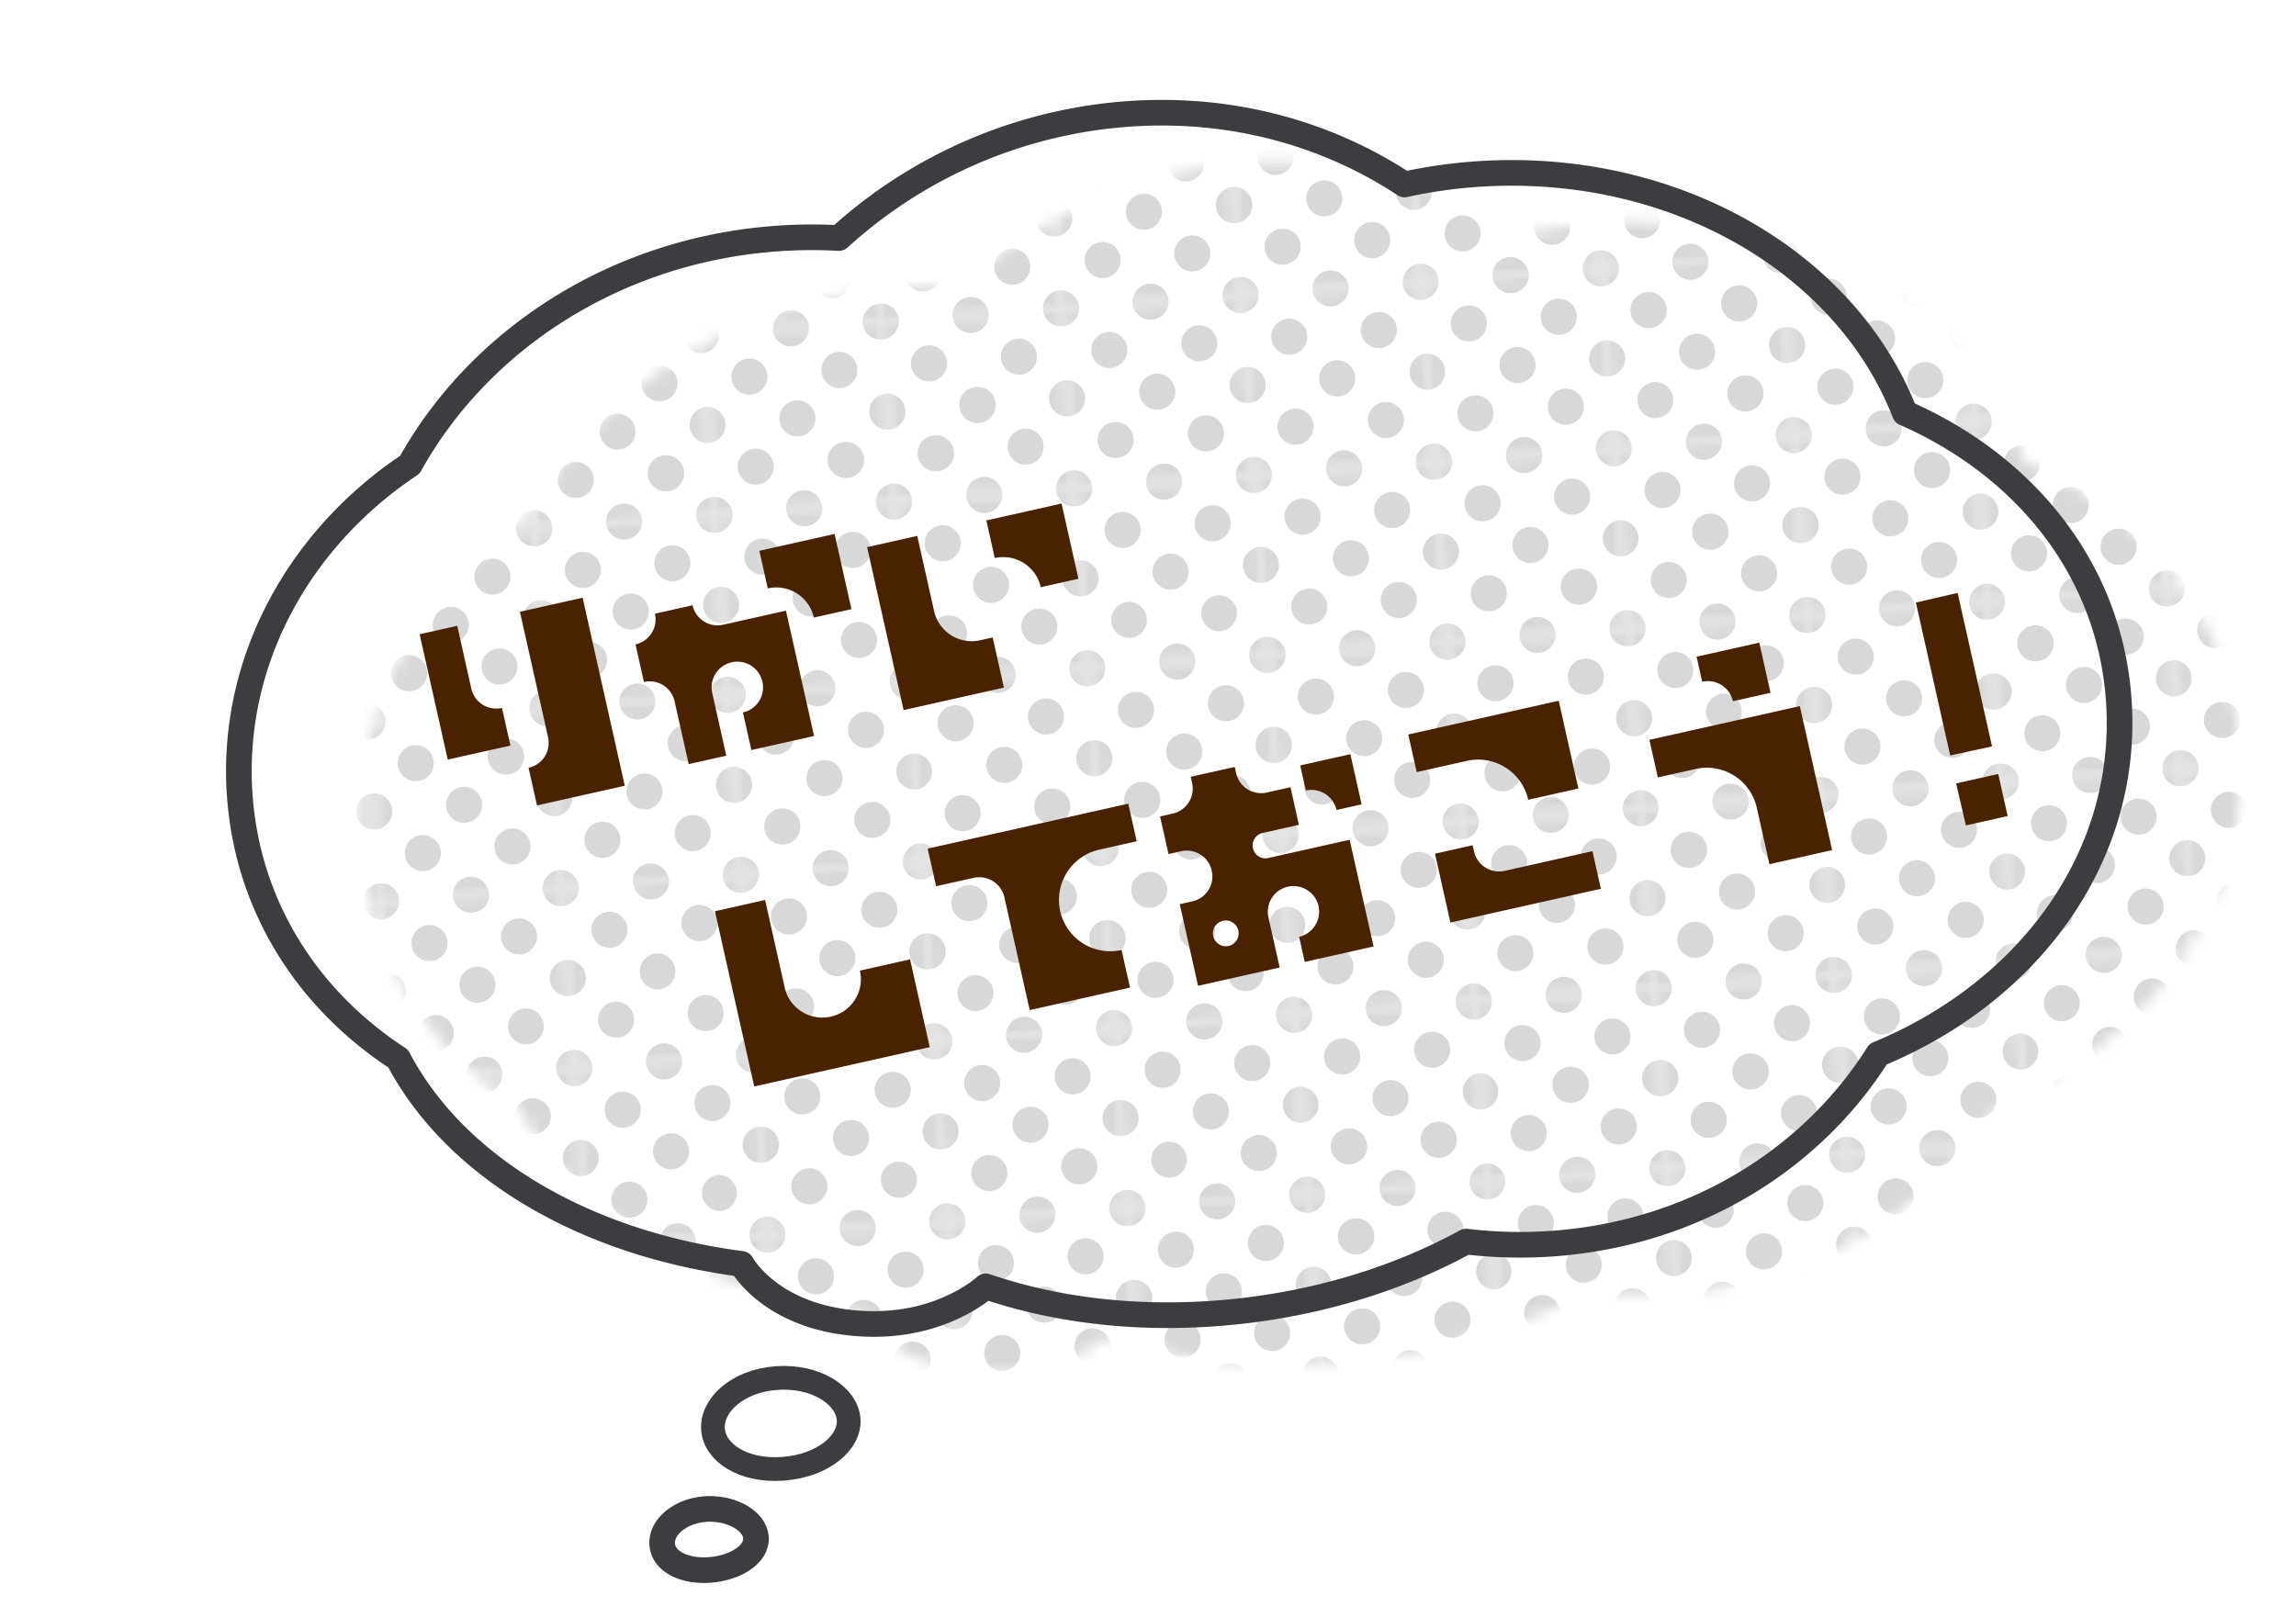 <svg width="193" height="136" fill="none" xmlns="http://www.w3.org/2000/svg"><g opacity=".2"><mask id="a" style="mask-type:luminance" maskUnits="userSpaceOnUse" x="30" y="13" width="159" height="103"><path d="M30.33 71.134c-.826-11.16 4.836-21.601 14.295-27.905 5.732-10.327 17.052-17.988 30.764-19.003a41.056 41.056 0 0 1 5.303-.05 40.373 40.373 0 0 1 24.205-10.427c8.806-.651 16.868 1.658 23.337 5.923a42.146 42.146 0 0 1 5.882-.857c16.402-1.213 31.151 7.198 36.173 20.074 10.094 4.437 17.165 13.089 17.974 24.02.971 13.12-7.44 24.601-20.222 29.878-5.486 8.711-15.291 15.035-27.273 15.922-2.508.186-4.97.121-7.357-.166-6.043 3.307-13.278 5.464-21.052 6.039-7.037.521-13.606-.323-19.327-2.273 0 0-3.621 3.418-10.13 3.148-7.876-.327-10.399-5.037-10.399-5.037-13.03-1.69-24.01-8.024-28.863-17.26-7.585-4.945-12.621-12.735-13.309-22.025l-.001-.001Z" fill="#fff"/></mask><g mask="url(#a)"><mask id="b" style="mask-type:luminance" maskUnits="userSpaceOnUse" x="14" y="45" width="17" height="17"><path d="m14.677 46.647 15.126-1.12 1.12 15.128-15.126 1.12-1.12-15.128Z" fill="#fff"/></mask><g mask="url(#b)" fill="#3C3C41"><path d="M31.035 62.167a1.517 1.517 0 1 1-.224-3.025 1.517 1.517 0 0 1 .224 3.025ZM30.476 54.605a1.517 1.517 0 1 1-.224-3.025 1.517 1.517 0 0 1 .224 3.025ZM29.916 47.04a1.517 1.517 0 1 1-.224-3.025 1.517 1.517 0 0 1 .224 3.025Z"/></g><mask id="c" style="mask-type:luminance" maskUnits="userSpaceOnUse" x="15" y="60" width="18" height="17"><path d="m15.796 61.774 15.126-1.12 1.12 15.128L16.915 76.9l-1.12-15.127Z" fill="#fff"/></mask><g mask="url(#c)" fill="#3C3C41"><path d="M32.154 77.294a1.517 1.517 0 1 1-.223-3.025 1.517 1.517 0 0 1 .223 3.025ZM31.595 69.73a1.517 1.517 0 1 1-.224-3.025 1.517 1.517 0 0 1 .224 3.026ZM31.035 62.167a1.517 1.517 0 1 1-.223-3.025 1.517 1.517 0 0 1 .223 3.025Z"/></g><mask id="d" style="mask-type:luminance" maskUnits="userSpaceOnUse" x="16" y="75" width="18" height="18"><path d="m16.916 76.901 15.126-1.119 1.12 15.127-15.126 1.12-1.12-15.128Z" fill="#fff"/></mask><g mask="url(#d)" fill="#3C3C41"><path d="M29.212 88.919a1.517 1.517 0 1 1-.224-3.025 1.517 1.517 0 0 1 .224 3.025ZM33.275 92.422a1.517 1.517 0 1 1-.224-3.025 1.517 1.517 0 0 1 .224 3.025ZM32.715 84.858a1.517 1.517 0 1 1-.224-3.025 1.517 1.517 0 0 1 .224 3.025ZM32.156 77.295a1.517 1.517 0 1 1-.224-3.026 1.517 1.517 0 0 1 .224 3.026Z"/></g><mask id="e" style="mask-type:luminance" maskUnits="userSpaceOnUse" x="18" y="90" width="17" height="18"><path d="m18.035 92.029 15.125-1.12 1.12 15.128-15.126 1.119-1.12-15.127Z" fill="#fff"/></mask><g mask="url(#e)" fill="#3C3C41"><path d="M30.33 104.047a1.516 1.516 0 1 1-.224-3.025 1.516 1.516 0 0 1 .224 3.025ZM29.77 96.483a1.517 1.517 0 1 1-.223-3.025 1.517 1.517 0 0 1 .224 3.025ZM34.393 107.549a1.516 1.516 0 1 1-.225-3.024 1.516 1.516 0 0 1 .225 3.024ZM33.833 99.986a1.517 1.517 0 1 1-.224-3.025 1.517 1.517 0 0 1 .224 3.025ZM33.274 92.422a1.517 1.517 0 1 1-.224-3.025 1.517 1.517 0 0 1 .224 3.025Z"/></g><mask id="f" style="mask-type:luminance" maskUnits="userSpaceOnUse" x="19" y="106" width="17" height="17"><path d="m19.155 107.156 15.125-1.12 1.12 15.128-15.126 1.119-1.12-15.127Z" fill="#fff"/></mask><g mask="url(#f)" fill="#3C3C41"><path d="M30.89 111.61a1.516 1.516 0 1 1-.224-3.025 1.516 1.516 0 0 1 .225 3.025ZM34.953 115.113a1.517 1.517 0 1 1-.223-3.026 1.517 1.517 0 0 1 .223 3.026ZM34.394 107.549a1.517 1.517 0 1 1-.225-3.025 1.517 1.517 0 0 1 .225 3.025Z"/></g><mask id="g" style="mask-type:luminance" maskUnits="userSpaceOnUse" x="27" y="14" width="17" height="17"><path d="m27.566 15.274 15.125-1.119 1.12 15.127-15.126 1.12-1.12-15.128Z" fill="#fff"/></mask><g mask="url(#g)" fill="#3C3C41"><path d="M28.797 31.913a1.517 1.517 0 1 1-.224-3.026 1.517 1.517 0 0 1 .224 3.026ZM36.359 31.353a1.517 1.517 0 1 1-.224-3.025 1.517 1.517 0 0 1 .224 3.025ZM35.8 23.791a1.517 1.517 0 1 1-.225-3.025 1.517 1.517 0 0 1 .224 3.025ZM39.86 27.292a1.517 1.517 0 1 1-.224-3.025 1.517 1.517 0 0 1 .224 3.025ZM32.298 27.852a1.517 1.517 0 1 1-.224-3.026 1.517 1.517 0 0 1 .224 3.026ZM39.3 19.729a1.517 1.517 0 1 1-.224-3.026 1.517 1.517 0 0 1 .224 3.026ZM31.738 20.288a1.517 1.517 0 1 1-.223-3.025 1.517 1.517 0 0 1 .223 3.025ZM43.922 30.794a1.517 1.517 0 1 1-.224-3.026 1.517 1.517 0 0 1 .224 3.026ZM43.362 23.232a1.517 1.517 0 1 1-.223-3.026 1.517 1.517 0 0 1 .223 3.026ZM35.24 16.228a1.517 1.517 0 1 1-.224-3.026 1.517 1.517 0 0 1 .224 3.026ZM42.803 15.668a1.517 1.517 0 1 1-.224-3.025 1.517 1.517 0 0 1 .224 3.025Z"/></g><mask id="h" style="mask-type:luminance" maskUnits="userSpaceOnUse" x="28" y="29" width="17" height="17"><path d="m28.685 30.402 15.125-1.12 1.12 15.128-15.126 1.119-1.12-15.127Z" fill="#fff"/></mask><g mask="url(#h)" fill="#3C3C41"><path d="M29.916 47.04a1.517 1.517 0 1 1-.224-3.025 1.517 1.517 0 0 1 .224 3.025ZM37.478 46.48a1.517 1.517 0 1 1-.224-3.025 1.517 1.517 0 0 1 .224 3.026ZM29.357 39.478a1.517 1.517 0 1 1-.224-3.025 1.517 1.517 0 0 1 .224 3.025ZM36.918 38.919a1.517 1.517 0 1 1-.224-3.026 1.517 1.517 0 0 1 .224 3.026ZM40.979 42.42a1.517 1.517 0 1 1-.224-3.026 1.517 1.517 0 0 1 .224 3.026ZM33.417 42.98a1.517 1.517 0 1 1-.224-3.026 1.517 1.517 0 0 1 .224 3.025ZM40.42 34.856a1.517 1.517 0 1 1-.225-3.025 1.517 1.517 0 0 1 .224 3.025ZM32.858 35.416a1.517 1.517 0 1 1-.224-3.026 1.517 1.517 0 0 1 .224 3.026ZM45.041 45.92a1.517 1.517 0 1 1-.224-3.024 1.517 1.517 0 0 1 .224 3.025ZM44.482 38.359a1.517 1.517 0 1 1-.224-3.026 1.517 1.517 0 0 1 .224 3.026ZM28.796 31.913a1.517 1.517 0 1 1-.224-3.025 1.517 1.517 0 0 1 .224 3.025ZM36.359 31.353a1.517 1.517 0 1 1-.224-3.025 1.517 1.517 0 0 1 .224 3.025ZM43.922 30.794a1.517 1.517 0 1 1-.224-3.026 1.517 1.517 0 0 1 .224 3.026Z"/></g><mask id="i" style="mask-type:luminance" maskUnits="userSpaceOnUse" x="29" y="44" width="18" height="17"><path d="m29.804 45.527 15.126-1.119 1.12 15.127-15.127 1.12-1.119-15.128Z" fill="#fff"/></mask><g mask="url(#i)" fill="#3C3C41"><path d="M31.035 62.167a1.517 1.517 0 1 1-.224-3.025 1.517 1.517 0 0 1 .224 3.025ZM38.597 61.608a1.517 1.517 0 1 1-.224-3.026 1.517 1.517 0 0 1 .224 3.026ZM30.476 54.605a1.517 1.517 0 1 1-.224-3.025 1.517 1.517 0 0 1 .224 3.025ZM38.037 54.045a1.517 1.517 0 1 1-.223-3.025 1.517 1.517 0 0 1 .223 3.025ZM42.098 57.547a1.517 1.517 0 1 1-.224-3.026 1.517 1.517 0 0 1 .224 3.026ZM34.536 58.106a1.517 1.517 0 1 1-.224-3.025 1.517 1.517 0 0 1 .224 3.025ZM41.538 49.983a1.517 1.517 0 1 1-.224-3.025 1.517 1.517 0 0 1 .224 3.025ZM33.977 50.543a1.517 1.517 0 1 1-.224-3.026 1.517 1.517 0 0 1 .224 3.026ZM46.16 61.048a1.517 1.517 0 1 1-.224-3.025 1.517 1.517 0 0 1 .224 3.025ZM45.6 53.486a1.517 1.517 0 1 1-.223-3.026 1.517 1.517 0 0 1 .224 3.026ZM29.915 47.04a1.517 1.517 0 1 1-.224-3.026 1.517 1.517 0 0 1 .224 3.026ZM37.478 46.48a1.517 1.517 0 1 1-.224-3.025 1.517 1.517 0 0 1 .224 3.025ZM45.041 45.92a1.517 1.517 0 1 1-.224-3.025 1.517 1.517 0 0 1 .224 3.026Z"/></g><mask id="j" style="mask-type:luminance" maskUnits="userSpaceOnUse" x="30" y="59" width="18" height="17"><path d="m30.923 60.655 15.126-1.12 1.12 15.128-15.126 1.119-1.12-15.127Z" fill="#fff"/></mask><g mask="url(#j)" fill="#3C3C41"><path d="M32.154 77.295a1.517 1.517 0 1 1-.223-3.026 1.517 1.517 0 0 1 .223 3.026ZM39.716 76.735a1.517 1.517 0 1 1-.224-3.025 1.517 1.517 0 0 1 .224 3.025ZM31.594 69.731a1.517 1.517 0 1 1-.224-3.025 1.517 1.517 0 0 1 .224 3.025ZM39.157 69.171a1.517 1.517 0 1 1-.224-3.025 1.517 1.517 0 0 1 .224 3.025ZM43.217 72.674a1.517 1.517 0 1 1-.224-3.025 1.517 1.517 0 0 1 .224 3.025ZM35.656 73.234a1.517 1.517 0 1 1-.224-3.026 1.517 1.517 0 0 1 .224 3.026ZM42.657 65.11a1.517 1.517 0 1 1-.223-3.025 1.517 1.517 0 0 1 .224 3.026ZM35.096 65.67a1.517 1.517 0 1 1-.224-3.025 1.517 1.517 0 0 1 .224 3.025ZM47.28 76.175a1.517 1.517 0 1 1-.224-3.025 1.517 1.517 0 0 1 .224 3.025ZM46.72 68.612a1.517 1.517 0 1 1-.224-3.026 1.517 1.517 0 0 1 .224 3.026ZM31.034 62.167a1.517 1.517 0 1 1-.223-3.025 1.517 1.517 0 0 1 .223 3.025ZM38.597 61.608a1.517 1.517 0 1 1-.224-3.026 1.517 1.517 0 0 1 .224 3.026ZM46.16 61.048a1.517 1.517 0 1 1-.223-3.025 1.517 1.517 0 0 1 .223 3.025Z"/></g><mask id="k" style="mask-type:luminance" maskUnits="userSpaceOnUse" x="32" y="74" width="17" height="17"><path d="m32.043 75.782 15.126-1.12 1.12 15.128-15.126 1.119-1.12-15.127Z" fill="#fff"/></mask><g mask="url(#k)" fill="#3C3C41"><path d="M33.275 92.421a1.517 1.517 0 1 1-.224-3.025 1.517 1.517 0 0 1 .224 3.025ZM40.836 91.862a1.517 1.517 0 1 1-.224-3.026 1.517 1.517 0 0 1 .224 3.026ZM32.715 84.858a1.517 1.517 0 1 1-.224-3.026 1.517 1.517 0 0 1 .224 3.026ZM40.277 84.298a1.517 1.517 0 1 1-.224-3.025 1.517 1.517 0 0 1 .224 3.025ZM44.337 87.8a1.517 1.517 0 1 1-.224-3.026 1.517 1.517 0 0 1 .224 3.025ZM36.776 88.36a1.517 1.517 0 1 1-.224-3.026 1.517 1.517 0 0 1 .224 3.025ZM43.778 80.236a1.517 1.517 0 1 1-.224-3.025 1.517 1.517 0 0 1 .224 3.025ZM36.216 80.796a1.517 1.517 0 1 1-.224-3.026 1.517 1.517 0 0 1 .224 3.026ZM48.4 91.302a1.517 1.517 0 1 1-.224-3.025 1.517 1.517 0 0 1 .224 3.025ZM47.84 83.739a1.517 1.517 0 1 1-.224-3.026 1.517 1.517 0 0 1 .224 3.026ZM32.154 77.294a1.517 1.517 0 1 1-.223-3.025 1.517 1.517 0 0 1 .223 3.025ZM39.717 76.735a1.517 1.517 0 1 1-.224-3.026 1.517 1.517 0 0 1 .224 3.026ZM47.28 76.175a1.517 1.517 0 1 1-.223-3.025 1.517 1.517 0 0 1 .224 3.025Z"/></g><mask id="l" style="mask-type:luminance" maskUnits="userSpaceOnUse" x="33" y="89" width="17" height="18"><path d="m33.163 90.91 15.125-1.12 1.12 15.127-15.126 1.119-1.12-15.127Z" fill="#fff"/></mask><g mask="url(#l)" fill="#3C3C41"><path d="M34.394 107.549a1.517 1.517 0 1 1-.225-3.025 1.517 1.517 0 0 1 .225 3.025ZM41.955 106.989a1.516 1.516 0 1 1-.224-3.024 1.516 1.516 0 0 1 .224 3.024ZM33.834 99.986a1.517 1.517 0 1 1-.223-3.026 1.517 1.517 0 0 1 .223 3.026ZM41.396 99.426a1.517 1.517 0 1 1-.224-3.025 1.517 1.517 0 0 1 .224 3.025ZM45.456 102.927a1.517 1.517 0 1 1-.224-3.025 1.517 1.517 0 0 1 .224 3.025ZM37.895 103.487a1.518 1.518 0 1 1-.222-3.028 1.518 1.518 0 0 1 .222 3.028ZM44.897 95.364a1.517 1.517 0 1 1-.224-3.026 1.517 1.517 0 0 1 .224 3.026ZM37.335 95.923a1.517 1.517 0 1 1-.224-3.025 1.517 1.517 0 0 1 .224 3.025ZM49.519 106.429a1.516 1.516 0 1 1-.225-3.025 1.516 1.516 0 0 1 .225 3.025ZM48.96 98.866a1.517 1.517 0 1 1-.225-3.025 1.517 1.517 0 0 1 .224 3.025ZM33.274 92.422a1.517 1.517 0 1 1-.224-3.026 1.517 1.517 0 0 1 .224 3.026ZM40.836 91.862a1.517 1.517 0 1 1-.224-3.025 1.517 1.517 0 0 1 .224 3.025ZM48.4 91.303a1.517 1.517 0 1 1-.224-3.026 1.517 1.517 0 0 1 .224 3.026Z"/></g><mask id="m" style="mask-type:luminance" maskUnits="userSpaceOnUse" x="34" y="104" width="17" height="18"><path d="m34.282 106.037 15.125-1.12 1.12 15.127-15.126 1.12-1.12-15.127Z" fill="#fff"/></mask><g mask="url(#m)" fill="#3C3C41"><path d="M34.953 115.113a1.516 1.516 0 1 1-.224-3.025 1.516 1.516 0 0 1 .224 3.025ZM42.515 114.554a1.518 1.518 0 1 1-.222-3.028 1.518 1.518 0 0 1 .222 3.028ZM46.575 118.055a1.517 1.517 0 1 1-.223-3.026 1.517 1.517 0 0 1 .223 3.026ZM46.016 110.491a1.516 1.516 0 1 1-.225-3.025 1.516 1.516 0 0 1 .225 3.025ZM38.454 111.051a1.517 1.517 0 1 1-.223-3.026 1.517 1.517 0 0 1 .223 3.026ZM50.078 113.994a1.518 1.518 0 0 1-.224-3.026 1.518 1.518 0 0 1 .224 3.026ZM34.393 107.549a1.516 1.516 0 1 1-.225-3.024 1.516 1.516 0 0 1 .225 3.024ZM41.955 106.99a1.517 1.517 0 1 1-.223-3.026 1.517 1.517 0 0 1 .223 3.026ZM49.519 106.43a1.517 1.517 0 1 1-.225-3.025 1.517 1.517 0 0 1 .225 3.025Z"/></g><mask id="n" style="mask-type:luminance" maskUnits="userSpaceOnUse" x="42" y="13" width="17" height="17"><path d="m42.692 14.155 15.125-1.12 1.12 15.128-15.126 1.12-1.12-15.128Z" fill="#fff"/></mask><g mask="url(#n)" fill="#3C3C41"><path d="M43.923 30.794a1.517 1.517 0 1 1-.224-3.026 1.517 1.517 0 0 1 .224 3.026ZM51.486 30.234a1.517 1.517 0 1 1-.225-3.025 1.517 1.517 0 0 1 .225 3.025ZM43.364 23.232a1.517 1.517 0 1 1-.225-3.026 1.517 1.517 0 0 1 .224 3.026ZM50.926 22.672a1.517 1.517 0 1 1-.224-3.026 1.517 1.517 0 0 1 .224 3.026ZM54.987 26.173a1.517 1.517 0 1 1-.223-3.025 1.517 1.517 0 0 1 .223 3.025ZM47.424 26.733a1.517 1.517 0 1 1-.224-3.026 1.517 1.517 0 0 1 .224 3.026ZM54.428 18.61a1.517 1.517 0 1 1-.224-3.026 1.517 1.517 0 0 1 .224 3.026ZM46.864 19.17a1.517 1.517 0 1 1-.223-3.026 1.517 1.517 0 0 1 .224 3.025ZM59.048 29.674a1.517 1.517 0 1 1-.224-3.025 1.517 1.517 0 0 1 .224 3.025ZM58.489 22.112a1.517 1.517 0 1 1-.224-3.025 1.517 1.517 0 0 1 .224 3.025ZM42.803 15.668a1.517 1.517 0 1 1-.224-3.025 1.517 1.517 0 0 1 .224 3.025ZM50.365 15.108a1.517 1.517 0 1 1-.224-3.025 1.517 1.517 0 0 1 .224 3.025ZM57.929 14.549a1.517 1.517 0 1 1-.224-3.025 1.517 1.517 0 0 1 .224 3.025Z"/></g><mask id="o" style="mask-type:luminance" maskUnits="userSpaceOnUse" x="43" y="28" width="18" height="17"><path d="m43.81 29.283 15.127-1.12 1.119 15.128L44.93 44.41l-1.12-15.127Z" fill="#fff"/></mask><g mask="url(#o)" fill="#3C3C41"><path d="M45.042 45.921a1.517 1.517 0 1 1-.224-3.025 1.517 1.517 0 0 1 .224 3.025ZM52.605 45.361a1.517 1.517 0 1 1-.224-3.025 1.517 1.517 0 0 1 .224 3.025ZM44.483 38.359a1.517 1.517 0 1 1-.224-3.025 1.517 1.517 0 0 1 .224 3.025ZM52.045 37.8a1.517 1.517 0 1 1-.224-3.026 1.517 1.517 0 0 1 .224 3.025ZM56.107 41.3a1.517 1.517 0 1 1-.224-3.025 1.517 1.517 0 0 1 .224 3.026ZM48.543 41.86a1.517 1.517 0 1 1-.224-3.025 1.517 1.517 0 0 1 .224 3.025ZM55.547 33.737a1.517 1.517 0 1 1-.224-3.026 1.517 1.517 0 0 1 .224 3.026ZM47.984 34.297a1.517 1.517 0 1 1-.224-3.026 1.517 1.517 0 0 1 .224 3.026ZM60.167 44.802a1.517 1.517 0 1 1-.224-3.025 1.517 1.517 0 0 1 .224 3.025ZM59.608 37.24a1.517 1.517 0 1 1-.224-3.026 1.517 1.517 0 0 1 .224 3.026ZM43.922 30.794a1.517 1.517 0 1 1-.224-3.026 1.517 1.517 0 0 1 .224 3.026ZM51.485 30.234a1.517 1.517 0 1 1-.224-3.025 1.517 1.517 0 0 1 .224 3.025ZM59.048 29.675a1.517 1.517 0 1 1-.224-3.026 1.517 1.517 0 0 1 .224 3.026Z"/></g><mask id="p" style="mask-type:luminance" maskUnits="userSpaceOnUse" x="44" y="43" width="18" height="17"><path d="m44.93 44.408 15.126-1.12 1.119 15.128-15.126 1.12-1.119-15.128Z" fill="#fff"/></mask><g mask="url(#p)" fill="#3C3C41"><path d="M46.161 61.048a1.517 1.517 0 1 1-.223-3.026 1.517 1.517 0 0 1 .223 3.026ZM53.724 60.488a1.517 1.517 0 1 1-.224-3.025 1.517 1.517 0 0 1 .224 3.025ZM45.602 53.486a1.517 1.517 0 1 1-.224-3.025 1.517 1.517 0 0 1 .224 3.025ZM53.164 52.926a1.517 1.517 0 1 1-.224-3.025 1.517 1.517 0 0 1 .224 3.025ZM57.226 56.428a1.517 1.517 0 1 1-.224-3.026 1.517 1.517 0 0 1 .224 3.026ZM49.662 56.987a1.517 1.517 0 1 1-.223-3.025 1.517 1.517 0 0 1 .223 3.025ZM56.666 48.864a1.517 1.517 0 1 1-.224-3.025 1.517 1.517 0 0 1 .224 3.025ZM49.103 49.424a1.517 1.517 0 1 1-.224-3.026 1.517 1.517 0 0 1 .224 3.026ZM61.286 59.929a1.517 1.517 0 1 1-.224-3.026 1.517 1.517 0 0 1 .224 3.026ZM60.727 52.367a1.517 1.517 0 1 1-.224-3.026 1.517 1.517 0 0 1 .224 3.026ZM45.041 45.92a1.517 1.517 0 1 1-.224-3.025 1.517 1.517 0 0 1 .224 3.026ZM52.604 45.361a1.517 1.517 0 1 1-.224-3.025 1.517 1.517 0 0 1 .224 3.025ZM60.167 44.802a1.517 1.517 0 1 1-.224-3.026 1.517 1.517 0 0 1 .224 3.026Z"/></g><mask id="q" style="mask-type:luminance" maskUnits="userSpaceOnUse" x="46" y="58" width="17" height="17"><path d="m46.05 59.535 15.125-1.12 1.12 15.128-15.127 1.12-1.119-15.128Z" fill="#fff"/></mask><g mask="url(#q)" fill="#3C3C41"><path d="M47.28 76.175a1.517 1.517 0 1 1-.223-3.025 1.517 1.517 0 0 1 .224 3.025ZM54.843 75.615a1.517 1.517 0 1 1-.224-3.025 1.517 1.517 0 0 1 .224 3.025ZM46.72 68.611a1.517 1.517 0 1 1-.223-3.025 1.517 1.517 0 0 1 .224 3.025ZM54.283 68.052a1.517 1.517 0 1 1-.223-3.026 1.517 1.517 0 0 1 .223 3.026ZM58.345 71.555a1.517 1.517 0 1 1-.224-3.026 1.517 1.517 0 0 1 .224 3.026ZM50.782 72.114a1.517 1.517 0 1 1-.224-3.025 1.517 1.517 0 0 1 .224 3.025ZM57.785 63.991a1.517 1.517 0 1 1-.224-3.025 1.517 1.517 0 0 1 .224 3.025ZM50.222 64.55a1.517 1.517 0 1 1-.224-3.025 1.517 1.517 0 0 1 .224 3.026ZM62.406 75.056a1.517 1.517 0 1 1-.224-3.026 1.517 1.517 0 0 1 .224 3.026ZM61.846 67.492a1.517 1.517 0 1 1-.224-3.025 1.517 1.517 0 0 1 .224 3.025ZM46.16 61.048a1.517 1.517 0 1 1-.223-3.026 1.517 1.517 0 0 1 .223 3.026ZM53.723 60.488a1.517 1.517 0 1 1-.224-3.025 1.517 1.517 0 0 1 .224 3.025ZM61.286 59.929a1.517 1.517 0 1 1-.224-3.026 1.517 1.517 0 0 1 .224 3.026Z"/></g><mask id="r" style="mask-type:luminance" maskUnits="userSpaceOnUse" x="47" y="73" width="17" height="17"><path d="m47.17 74.662 15.125-1.119 1.12 15.127-15.126 1.12-1.12-15.128Z" fill="#fff"/></mask><g mask="url(#r)" fill="#3C3C41"><path d="M48.4 91.302a1.517 1.517 0 1 1-.223-3.025 1.517 1.517 0 0 1 .224 3.025ZM55.963 90.743a1.517 1.517 0 1 1-.224-3.025 1.517 1.517 0 0 1 .224 3.025ZM47.841 83.739a1.517 1.517 0 1 1-.224-3.026 1.517 1.517 0 0 1 .224 3.026ZM55.404 83.18a1.517 1.517 0 1 1-.224-3.026 1.517 1.517 0 0 1 .224 3.025ZM59.465 86.68a1.517 1.517 0 1 1-.224-3.025 1.517 1.517 0 0 1 .224 3.025ZM51.902 87.24a1.517 1.517 0 1 1-.224-3.026 1.517 1.517 0 0 1 .224 3.026ZM58.906 79.117a1.517 1.517 0 1 1-.224-3.026 1.517 1.517 0 0 1 .224 3.026ZM51.342 79.677a1.517 1.517 0 1 1-.224-3.026 1.517 1.517 0 0 1 .224 3.026ZM63.526 90.183a1.517 1.517 0 1 1-.224-3.025 1.517 1.517 0 0 1 .224 3.025ZM62.966 82.62a1.517 1.517 0 1 1-.224-3.026 1.517 1.517 0 0 1 .224 3.026ZM47.28 76.175a1.517 1.517 0 1 1-.223-3.025 1.517 1.517 0 0 1 .224 3.025ZM54.843 75.616a1.517 1.517 0 1 1-.224-3.026 1.517 1.517 0 0 1 .224 3.026ZM62.407 75.056a1.517 1.517 0 1 1-.224-3.025 1.517 1.517 0 0 1 .224 3.025Z"/></g><mask id="s" style="mask-type:luminance" maskUnits="userSpaceOnUse" x="48" y="88" width="17" height="17"><path d="m48.288 89.79 15.126-1.12 1.12 15.128-15.126 1.119-1.12-15.127Z" fill="#fff"/></mask><g mask="url(#s)" fill="#3C3C41"><path d="M49.52 106.43a1.518 1.518 0 0 1-.224-3.026 1.518 1.518 0 0 1 .224 3.026ZM57.082 105.87a1.516 1.516 0 1 1-.225-3.025 1.516 1.516 0 0 1 .225 3.025ZM48.96 98.866a1.517 1.517 0 1 1-.224-3.025 1.517 1.517 0 0 1 .224 3.025ZM56.523 98.307a1.517 1.517 0 1 1-.224-3.026 1.517 1.517 0 0 1 .224 3.026ZM60.584 101.808a1.518 1.518 0 0 1-.224-3.026 1.518 1.518 0 0 1 .224 3.026ZM53.02 102.367a1.516 1.516 0 1 1-.224-3.025 1.516 1.516 0 0 1 .225 3.025ZM60.025 94.244a1.517 1.517 0 1 1-.224-3.025 1.517 1.517 0 0 1 .224 3.025ZM52.461 94.804a1.517 1.517 0 1 1-.224-3.026 1.517 1.517 0 0 1 .224 3.026ZM64.645 105.31a1.516 1.516 0 1 1-.225-3.025 1.516 1.516 0 0 1 .225 3.025ZM64.085 97.747a1.517 1.517 0 1 1-.224-3.025 1.517 1.517 0 0 1 .224 3.025ZM48.4 91.303a1.517 1.517 0 1 1-.224-3.026 1.517 1.517 0 0 1 .224 3.026ZM55.962 90.743a1.517 1.517 0 1 1-.224-3.025 1.517 1.517 0 0 1 .224 3.025ZM63.526 90.183a1.517 1.517 0 1 1-.224-3.025 1.517 1.517 0 0 1 .224 3.025Z"/></g><mask id="t" style="mask-type:luminance" maskUnits="userSpaceOnUse" x="49" y="103" width="17" height="18"><path d="m49.408 104.917 15.125-1.119 1.12 15.127-15.126 1.12-1.12-15.128Z" fill="#fff"/></mask><g mask="url(#t)" fill="#3C3C41"><path d="M50.08 113.994a1.516 1.516 0 1 1-.225-3.025 1.516 1.516 0 0 1 .224 3.025ZM57.642 113.434a1.516 1.516 0 1 1-.225-3.024 1.516 1.516 0 0 1 .225 3.024ZM61.703 116.936a1.518 1.518 0 1 1-.222-3.028 1.518 1.518 0 0 1 .222 3.028ZM54.14 117.495a1.516 1.516 0 1 1-.225-3.025 1.516 1.516 0 0 1 .225 3.025ZM61.144 109.372a1.517 1.517 0 1 1-.225-3.025 1.517 1.517 0 0 1 .225 3.025ZM53.58 109.932a1.517 1.517 0 1 1-.223-3.026 1.517 1.517 0 0 1 .223 3.026ZM65.204 112.874a1.516 1.516 0 1 1-.224-3.024 1.516 1.516 0 0 1 .224 3.024ZM49.519 106.43a1.517 1.517 0 1 1-.225-3.025 1.517 1.517 0 0 1 .225 3.025ZM57.081 105.871a1.518 1.518 0 1 1-.222-3.028 1.518 1.518 0 0 1 .222 3.028ZM64.645 105.311a1.517 1.517 0 1 1-.225-3.025 1.517 1.517 0 0 1 .225 3.025Z"/></g><mask id="u" style="mask-type:luminance" maskUnits="userSpaceOnUse" x="57" y="11" width="18" height="18"><path d="m57.817 13.036 15.125-1.12 1.12 15.128-15.126 1.12-1.12-15.128Z" fill="#fff"/></mask><g mask="url(#u)" fill="#3C3C41"><path d="M59.047 29.674a1.517 1.517 0 1 1-.224-3.025 1.517 1.517 0 0 1 .224 3.025ZM66.612 29.115a1.517 1.517 0 1 1-.224-3.026 1.517 1.517 0 0 1 .224 3.026ZM58.487 22.112a1.517 1.517 0 1 1-.223-3.025 1.517 1.517 0 0 1 .223 3.025ZM66.052 21.553a1.517 1.517 0 1 1-.224-3.026 1.517 1.517 0 0 1 .224 3.026ZM70.112 25.054a1.517 1.517 0 1 1-.223-3.025 1.517 1.517 0 0 1 .224 3.025ZM62.55 25.614a1.517 1.517 0 1 1-.225-3.026 1.517 1.517 0 0 1 .224 3.026ZM69.553 17.49a1.517 1.517 0 1 1-.224-3.025 1.517 1.517 0 0 1 .224 3.025ZM61.989 18.05a1.517 1.517 0 1 1-.224-3.026 1.517 1.517 0 0 1 .224 3.026ZM74.175 28.555a1.517 1.517 0 1 1-.224-3.025 1.517 1.517 0 0 1 .224 3.025ZM73.615 20.993a1.517 1.517 0 1 1-.223-3.025 1.517 1.517 0 0 1 .224 3.025ZM57.929 14.549a1.517 1.517 0 1 1-.224-3.025 1.517 1.517 0 0 1 .224 3.025ZM65.492 13.99a1.517 1.517 0 1 1-.224-3.026 1.517 1.517 0 0 1 .224 3.025Z"/></g><mask id="v" style="mask-type:luminance" maskUnits="userSpaceOnUse" x="58" y="27" width="18" height="17"><path d="m58.936 28.163 15.125-1.119 1.12 15.127-15.126 1.12-1.12-15.127Z" fill="#fff"/></mask><g mask="url(#v)" fill="#3C3C41"><path d="M60.167 44.802a1.517 1.517 0 1 1-.224-3.026 1.517 1.517 0 0 1 .224 3.026ZM67.732 44.242a1.517 1.517 0 1 1-.224-3.025 1.517 1.517 0 0 1 .224 3.025ZM59.608 37.24a1.517 1.517 0 1 1-.224-3.025 1.517 1.517 0 0 1 .224 3.025ZM67.172 36.68a1.517 1.517 0 1 1-.224-3.025 1.517 1.517 0 0 1 .224 3.025ZM71.233 40.181a1.517 1.517 0 1 1-.224-3.025 1.517 1.517 0 0 1 .224 3.026ZM63.67 40.741a1.517 1.517 0 1 1-.225-3.025 1.517 1.517 0 0 1 .224 3.025ZM70.673 32.618a1.517 1.517 0 1 1-.224-3.026 1.517 1.517 0 0 1 .224 3.026ZM63.109 33.178a1.517 1.517 0 1 1-.224-3.026 1.517 1.517 0 0 1 .224 3.026ZM75.294 43.682a1.517 1.517 0 1 1-.224-3.025 1.517 1.517 0 0 1 .224 3.025ZM74.735 36.12a1.517 1.517 0 1 1-.224-3.025 1.517 1.517 0 0 1 .224 3.025ZM59.048 29.675a1.517 1.517 0 1 1-.224-3.026 1.517 1.517 0 0 1 .224 3.026ZM66.612 29.115a1.517 1.517 0 1 1-.225-3.025 1.517 1.517 0 0 1 .225 3.025ZM74.175 28.555a1.517 1.517 0 1 1-.224-3.025 1.517 1.517 0 0 1 .224 3.025Z"/></g><mask id="w" style="mask-type:luminance" maskUnits="userSpaceOnUse" x="60" y="42" width="17" height="17"><path d="m60.055 43.289 15.126-1.12L76.3 57.298l-15.126 1.12-1.119-15.128Z" fill="#fff"/></mask><g mask="url(#w)" fill="#3C3C41"><path d="M61.286 59.929a1.517 1.517 0 1 1-.223-3.026 1.517 1.517 0 0 1 .223 3.026ZM68.85 59.37a1.517 1.517 0 1 1-.223-3.026 1.517 1.517 0 0 1 .224 3.025ZM60.727 52.367a1.517 1.517 0 1 1-.224-3.026 1.517 1.517 0 0 1 .224 3.026ZM68.291 51.807a1.517 1.517 0 1 1-.224-3.025 1.517 1.517 0 0 1 .224 3.025ZM72.352 55.308a1.517 1.517 0 1 1-.224-3.025 1.517 1.517 0 0 1 .224 3.025ZM64.788 55.868a1.517 1.517 0 1 1-.223-3.026 1.517 1.517 0 0 1 .223 3.026ZM71.792 47.745a1.517 1.517 0 1 1-.224-3.026 1.517 1.517 0 0 1 .224 3.026ZM64.228 48.304a1.517 1.517 0 1 1-.224-3.025 1.517 1.517 0 0 1 .224 3.025ZM76.413 58.81a1.517 1.517 0 1 1-.223-3.026 1.517 1.517 0 0 1 .223 3.025ZM75.854 51.247a1.517 1.517 0 1 1-.224-3.025 1.517 1.517 0 0 1 .224 3.025ZM60.167 44.802a1.517 1.517 0 1 1-.224-3.026 1.517 1.517 0 0 1 .224 3.026ZM67.73 44.242a1.517 1.517 0 1 1-.223-3.026 1.517 1.517 0 0 1 .224 3.026ZM75.294 43.682a1.517 1.517 0 1 1-.224-3.025 1.517 1.517 0 0 1 .224 3.025Z"/></g><mask id="x" style="mask-type:luminance" maskUnits="userSpaceOnUse" x="61" y="57" width="17" height="17"><path d="m61.174 58.416 15.126-1.12 1.12 15.128-15.127 1.12-1.119-15.128Z" fill="#fff"/></mask><g mask="url(#x)" fill="#3C3C41"><path d="M62.406 75.056a1.517 1.517 0 1 1-.224-3.026 1.517 1.517 0 0 1 .224 3.026ZM69.97 74.496a1.517 1.517 0 1 1-.224-3.025 1.517 1.517 0 0 1 .224 3.025ZM61.846 67.492a1.517 1.517 0 1 1-.224-3.025 1.517 1.517 0 0 1 .224 3.025ZM69.41 66.933a1.517 1.517 0 1 1-.224-3.026 1.517 1.517 0 0 1 .224 3.026ZM73.47 70.435a1.517 1.517 0 1 1-.223-3.025 1.517 1.517 0 0 1 .224 3.025ZM65.907 70.995a1.517 1.517 0 1 1-.223-3.025 1.517 1.517 0 0 1 .224 3.025ZM72.911 62.872a1.517 1.517 0 1 1-.224-3.026 1.517 1.517 0 0 1 .224 3.026ZM65.347 63.431a1.517 1.517 0 1 1-.224-3.025 1.517 1.517 0 0 1 .224 3.026ZM77.532 73.937a1.517 1.517 0 1 1-.223-3.026 1.517 1.517 0 0 1 .224 3.026ZM76.973 66.373a1.517 1.517 0 1 1-.224-3.026 1.517 1.517 0 0 1 .224 3.026ZM61.286 59.929a1.517 1.517 0 1 1-.224-3.026 1.517 1.517 0 0 1 .224 3.026ZM68.85 59.369a1.517 1.517 0 1 1-.224-3.025 1.517 1.517 0 0 1 .224 3.025ZM76.413 58.81a1.517 1.517 0 1 1-.224-3.026 1.517 1.517 0 0 1 .224 3.025Z"/></g><mask id="y" style="mask-type:luminance" maskUnits="userSpaceOnUse" x="62" y="72" width="17" height="17"><path d="m62.294 73.543 15.126-1.119 1.12 15.127-15.126 1.12-1.12-15.128Z" fill="#fff"/></mask><g mask="url(#y)" fill="#3C3C41"><path d="M63.525 90.183a1.517 1.517 0 1 1-.224-3.025 1.517 1.517 0 0 1 .224 3.025ZM71.09 89.624a1.517 1.517 0 1 1-.225-3.026 1.517 1.517 0 0 1 .224 3.026ZM62.965 82.62a1.517 1.517 0 1 1-.224-3.026 1.517 1.517 0 0 1 .224 3.026ZM70.53 82.06a1.517 1.517 0 1 1-.224-3.025 1.517 1.517 0 0 1 .224 3.025ZM74.59 85.561a1.517 1.517 0 1 1-.224-3.025 1.517 1.517 0 0 1 .224 3.025ZM67.027 86.12a1.517 1.517 0 1 1-.224-3.025 1.517 1.517 0 0 1 .224 3.026ZM74.03 77.998a1.517 1.517 0 1 1-.223-3.026 1.517 1.517 0 0 1 .224 3.026ZM66.466 78.557a1.517 1.517 0 1 1-.224-3.025 1.517 1.517 0 0 1 .224 3.025ZM78.653 89.064a1.517 1.517 0 1 1-.224-3.026 1.517 1.517 0 0 1 .224 3.026ZM78.093 81.5a1.517 1.517 0 1 1-.224-3.025 1.517 1.517 0 0 1 .224 3.025ZM62.407 75.056a1.517 1.517 0 1 1-.224-3.025 1.517 1.517 0 0 1 .224 3.025ZM69.97 74.496a1.517 1.517 0 1 1-.224-3.025 1.517 1.517 0 0 1 .224 3.025ZM77.533 73.937a1.517 1.517 0 1 1-.224-3.025 1.517 1.517 0 0 1 .224 3.025Z"/></g><mask id="z" style="mask-type:luminance" maskUnits="userSpaceOnUse" x="63" y="87" width="17" height="17"><path d="m63.413 88.67 15.126-1.118 1.12 15.127-15.126 1.119-1.12-15.127Z" fill="#fff"/></mask><g mask="url(#z)" fill="#3C3C41"><path d="M64.644 105.311a1.517 1.517 0 1 1-.225-3.025 1.517 1.517 0 0 1 .225 3.025ZM72.208 104.751a1.516 1.516 0 1 1-.225-3.024 1.516 1.516 0 0 1 .225 3.024ZM64.084 97.748a1.517 1.517 0 1 1-.224-3.026 1.517 1.517 0 0 1 .224 3.026ZM71.649 97.188a1.517 1.517 0 1 1-.224-3.026 1.517 1.517 0 0 1 .224 3.026ZM75.71 100.689a1.517 1.517 0 1 1-.225-3.025 1.517 1.517 0 0 1 .224 3.025ZM68.146 101.249a1.517 1.517 0 1 1-.223-3.026 1.517 1.517 0 0 1 .223 3.026ZM75.15 93.126a1.517 1.517 0 1 1-.224-3.026 1.517 1.517 0 0 1 .224 3.026ZM67.585 93.685a1.517 1.517 0 1 1-.224-3.025 1.517 1.517 0 0 1 .224 3.025ZM79.772 104.191a1.517 1.517 0 1 1-.225-3.025 1.517 1.517 0 0 1 .225 3.025ZM79.212 96.628a1.517 1.517 0 1 1-.224-3.025 1.517 1.517 0 0 1 .224 3.025ZM63.526 90.184a1.517 1.517 0 1 1-.224-3.026 1.517 1.517 0 0 1 .224 3.026ZM71.09 89.624a1.517 1.517 0 1 1-.225-3.025 1.517 1.517 0 0 1 .224 3.025ZM78.653 89.064a1.517 1.517 0 1 1-.224-3.025 1.517 1.517 0 0 1 .224 3.025Z"/></g><mask id="A" style="mask-type:luminance" maskUnits="userSpaceOnUse" x="64" y="102" width="17" height="17"><path d="m64.533 103.798 15.125-1.119 1.12 15.127-15.126 1.119-1.12-15.127Z" fill="#fff"/></mask><g mask="url(#A)" fill="#3C3C41"><path d="M65.203 112.874a1.516 1.516 0 1 1-.224-3.025 1.516 1.516 0 0 1 .224 3.025ZM72.768 112.314a1.517 1.517 0 1 1-.225-3.025 1.517 1.517 0 0 1 .225 3.025ZM76.828 115.815a1.516 1.516 0 1 1-.224-3.024 1.516 1.516 0 0 1 .224 3.024ZM69.265 116.375a1.517 1.517 0 1 1-.225-3.025 1.517 1.517 0 0 1 .225 3.025ZM76.269 108.252a1.517 1.517 0 1 1-.225-3.025 1.517 1.517 0 0 1 .225 3.025ZM68.704 108.811a1.516 1.516 0 1 1-.224-3.024 1.516 1.516 0 0 1 .224 3.024ZM80.331 111.754a1.516 1.516 0 1 1-.225-3.025 1.516 1.516 0 0 1 .225 3.025ZM64.645 105.31a1.517 1.517 0 1 1-.225-3.025 1.517 1.517 0 0 1 .225 3.025ZM72.208 104.75a1.516 1.516 0 1 1-.225-3.024 1.516 1.516 0 0 1 .225 3.024ZM79.772 104.191a1.517 1.517 0 1 1-.225-3.025 1.517 1.517 0 0 1 .225 3.025Z"/></g><mask id="B" style="mask-type:luminance" maskUnits="userSpaceOnUse" x="72" y="10" width="18" height="18"><path d="m72.944 11.916 15.125-1.119 1.12 15.127-15.126 1.12-1.12-15.128Z" fill="#fff"/></mask><g mask="url(#B)" fill="#3C3C41"><path d="M74.175 28.555a1.517 1.517 0 1 1-.224-3.026 1.517 1.517 0 0 1 .224 3.026ZM81.737 27.995a1.517 1.517 0 1 1-.224-3.025 1.517 1.517 0 0 1 .224 3.025ZM73.615 20.993a1.517 1.517 0 1 1-.223-3.026 1.517 1.517 0 0 1 .224 3.026ZM81.177 20.433a1.517 1.517 0 1 1-.224-3.025 1.517 1.517 0 0 1 .224 3.025ZM85.237 23.934a1.517 1.517 0 1 1-.223-3.025 1.517 1.517 0 0 1 .224 3.025ZM77.676 24.494a1.517 1.517 0 1 1-.224-3.026 1.517 1.517 0 0 1 .224 3.026ZM84.678 16.37a1.517 1.517 0 1 1-.224-3.025 1.517 1.517 0 0 1 .224 3.026ZM77.116 16.93a1.517 1.517 0 1 1-.223-3.025 1.517 1.517 0 0 1 .223 3.025ZM89.3 27.436a1.517 1.517 0 1 1-.224-3.026 1.517 1.517 0 0 1 .224 3.026ZM88.74 19.873a1.517 1.517 0 1 1-.223-3.025 1.517 1.517 0 0 1 .224 3.026Z"/></g><mask id="C" style="mask-type:luminance" maskUnits="userSpaceOnUse" x="74" y="25" width="17" height="18"><path d="m74.064 27.044 15.126-1.12 1.119 15.128-15.126 1.119-1.12-15.127Z" fill="#fff"/></mask><g mask="url(#C)" fill="#3C3C41"><path d="M75.295 43.682a1.517 1.517 0 1 1-.224-3.025 1.517 1.517 0 0 1 .224 3.025ZM82.857 43.123a1.517 1.517 0 1 1-.224-3.026 1.517 1.517 0 0 1 .224 3.026ZM74.736 36.12a1.517 1.517 0 1 1-.224-3.025 1.517 1.517 0 0 1 .224 3.025ZM82.297 35.56a1.517 1.517 0 1 1-.224-3.025 1.517 1.517 0 0 1 .224 3.026ZM86.358 39.062a1.517 1.517 0 1 1-.224-3.025 1.517 1.517 0 0 1 .224 3.025ZM78.796 39.621a1.517 1.517 0 1 1-.224-3.025 1.517 1.517 0 0 1 .224 3.026ZM85.798 31.498a1.517 1.517 0 1 1-.224-3.025 1.517 1.517 0 0 1 .224 3.025ZM78.237 32.058a1.517 1.517 0 1 1-.225-3.025 1.517 1.517 0 0 1 .225 3.025ZM90.42 42.563a1.517 1.517 0 1 1-.224-3.026 1.517 1.517 0 0 1 .224 3.026ZM89.86 35a1.517 1.517 0 1 1-.224-3.024A1.517 1.517 0 0 1 89.861 35ZM74.175 28.555a1.517 1.517 0 1 1-.224-3.025 1.517 1.517 0 0 1 .224 3.025ZM81.737 27.995a1.517 1.517 0 1 1-.223-3.025 1.517 1.517 0 0 1 .224 3.025ZM89.301 27.436a1.517 1.517 0 1 1-.224-3.026 1.517 1.517 0 0 1 .224 3.026Z"/></g><mask id="D" style="mask-type:luminance" maskUnits="userSpaceOnUse" x="75" y="41" width="17" height="17"><path d="m75.183 42.17 15.126-1.12 1.119 15.127-15.126 1.12-1.119-15.128Z" fill="#fff"/></mask><g mask="url(#D)" fill="#3C3C41"><path d="M76.414 58.81a1.517 1.517 0 1 1-.224-3.026 1.517 1.517 0 0 1 .224 3.025ZM83.976 58.25a1.517 1.517 0 1 1-.224-3.026 1.517 1.517 0 0 1 .224 3.026ZM75.855 51.247a1.517 1.517 0 1 1-.224-3.025 1.517 1.517 0 0 1 .224 3.025ZM83.416 50.688a1.517 1.517 0 1 1-.224-3.026 1.517 1.517 0 0 1 .224 3.026ZM87.477 54.189a1.517 1.517 0 1 1-.224-3.026 1.517 1.517 0 0 1 .224 3.026ZM79.915 54.748a1.517 1.517 0 1 1-.224-3.025 1.517 1.517 0 0 1 .224 3.025ZM86.917 46.625a1.517 1.517 0 1 1-.224-3.025 1.517 1.517 0 0 1 .224 3.025ZM79.356 47.185a1.517 1.517 0 1 1-.224-3.026 1.517 1.517 0 0 1 .224 3.026ZM91.54 57.69a1.517 1.517 0 1 1-.225-3.026 1.517 1.517 0 0 1 .224 3.026ZM90.98 50.128a1.517 1.517 0 1 1-.224-3.025 1.517 1.517 0 0 1 .224 3.025ZM75.294 43.682a1.517 1.517 0 1 1-.224-3.025 1.517 1.517 0 0 1 .224 3.025ZM82.857 43.123a1.517 1.517 0 1 1-.224-3.026 1.517 1.517 0 0 1 .224 3.026ZM90.42 42.563a1.517 1.517 0 1 1-.224-3.025 1.517 1.517 0 0 1 .224 3.025Z"/></g><mask id="E" style="mask-type:luminance" maskUnits="userSpaceOnUse" x="76" y="56" width="17" height="17"><path d="m76.302 57.297 15.126-1.12 1.12 15.128-15.127 1.119-1.119-15.127Z" fill="#fff"/></mask><g mask="url(#E)" fill="#3C3C41"><path d="M77.533 73.937a1.517 1.517 0 1 1-.224-3.025 1.517 1.517 0 0 1 .224 3.025ZM85.095 73.377a1.517 1.517 0 1 1-.224-3.025 1.517 1.517 0 0 1 .224 3.025ZM76.973 66.373a1.517 1.517 0 1 1-.224-3.025 1.517 1.517 0 0 1 .224 3.025ZM84.535 65.814a1.517 1.517 0 1 1-.224-3.026 1.517 1.517 0 0 1 .224 3.026ZM88.596 69.316a1.517 1.517 0 1 1-.224-3.025 1.517 1.517 0 0 1 .224 3.025ZM81.034 69.876a1.517 1.517 0 1 1-.224-3.026 1.517 1.517 0 0 1 .224 3.026ZM88.036 61.753a1.517 1.517 0 1 1-.224-3.026 1.517 1.517 0 0 1 .224 3.026ZM80.475 62.312a1.517 1.517 0 1 1-.224-3.025 1.517 1.517 0 0 1 .224 3.025ZM92.658 72.817a1.517 1.517 0 1 1-.224-3.025 1.517 1.517 0 0 1 .224 3.025ZM92.099 65.254a1.517 1.517 0 1 1-.224-3.026 1.517 1.517 0 0 1 .224 3.026ZM76.413 58.81a1.517 1.517 0 1 1-.224-3.026 1.517 1.517 0 0 1 .224 3.026ZM83.976 58.25a1.517 1.517 0 1 1-.224-3.026 1.517 1.517 0 0 1 .224 3.026ZM91.54 57.69a1.517 1.517 0 1 1-.225-3.025 1.517 1.517 0 0 1 .224 3.025Z"/></g><mask id="F" style="mask-type:luminance" maskUnits="userSpaceOnUse" x="77" y="71" width="17" height="17"><path d="m77.421 72.424 15.126-1.12 1.12 15.128L78.54 87.55l-1.12-15.127Z" fill="#fff"/></mask><g mask="url(#F)" fill="#3C3C41"><path d="M78.653 89.064a1.517 1.517 0 1 1-.224-3.026 1.517 1.517 0 0 1 .224 3.026ZM86.214 88.504a1.517 1.517 0 1 1-.224-3.026 1.517 1.517 0 0 1 .224 3.026ZM78.093 81.5a1.517 1.517 0 1 1-.224-3.026 1.517 1.517 0 0 1 .224 3.026ZM85.654 80.94a1.517 1.517 0 1 1-.223-3.025 1.517 1.517 0 0 1 .224 3.025ZM89.715 84.442a1.517 1.517 0 1 1-.224-3.026 1.517 1.517 0 0 1 .224 3.026ZM82.153 85.001a1.517 1.517 0 1 1-.223-3.025A1.517 1.517 0 0 1 82.153 85ZM89.156 76.878a1.517 1.517 0 1 1-.225-3.025 1.517 1.517 0 0 1 .225 3.025ZM81.594 77.438a1.517 1.517 0 1 1-.224-3.026 1.517 1.517 0 0 1 .224 3.026ZM93.778 87.944a1.517 1.517 0 1 1-.224-3.025 1.517 1.517 0 0 1 .224 3.025ZM93.218 80.38a1.517 1.517 0 1 1-.224-3.025 1.517 1.517 0 0 1 .224 3.026ZM77.532 73.936a1.517 1.517 0 1 1-.224-3.025 1.517 1.517 0 0 1 .224 3.025ZM85.095 73.377a1.517 1.517 0 1 1-.224-3.026 1.517 1.517 0 0 1 .224 3.026ZM92.658 72.817a1.517 1.517 0 1 1-.224-3.025 1.517 1.517 0 0 1 .224 3.025Z"/></g><mask id="G" style="mask-type:luminance" maskUnits="userSpaceOnUse" x="78" y="86" width="17" height="17"><path d="m78.54 87.551 15.126-1.12 1.12 15.128-15.126 1.119-1.12-15.127Z" fill="#fff"/></mask><g mask="url(#G)" fill="#3C3C41"><path d="M79.772 104.191a1.517 1.517 0 1 1-.225-3.025 1.517 1.517 0 0 1 .225 3.025ZM87.333 103.632a1.517 1.517 0 1 1-.223-3.026 1.517 1.517 0 0 1 .223 3.026ZM79.212 96.628a1.517 1.517 0 1 1-.224-3.025 1.517 1.517 0 0 1 .224 3.025ZM86.774 96.068a1.517 1.517 0 1 1-.224-3.025 1.517 1.517 0 0 1 .224 3.025ZM90.834 99.57a1.517 1.517 0 1 1-.223-3.027 1.517 1.517 0 0 1 .223 3.026ZM83.273 100.129a1.517 1.517 0 1 1-.224-3.026 1.517 1.517 0 0 1 .224 3.026ZM90.275 92.006a1.517 1.517 0 1 1-.224-3.026 1.517 1.517 0 0 1 .224 3.026ZM82.713 92.565a1.517 1.517 0 1 1-.224-3.025 1.517 1.517 0 0 1 .224 3.025ZM94.897 103.072a1.517 1.517 0 1 1-.225-3.025 1.517 1.517 0 0 1 .225 3.025ZM94.337 95.508a1.517 1.517 0 1 1-.224-3.025 1.517 1.517 0 0 1 .224 3.025ZM78.652 89.064a1.517 1.517 0 1 1-.224-3.026 1.517 1.517 0 0 1 .224 3.026ZM86.214 88.504a1.517 1.517 0 1 1-.224-3.025 1.517 1.517 0 0 1 .224 3.025ZM93.778 87.945a1.517 1.517 0 1 1-.224-3.026 1.517 1.517 0 0 1 .224 3.026Z"/></g><mask id="H" style="mask-type:luminance" maskUnits="userSpaceOnUse" x="79" y="101" width="17" height="17"><path d="m79.66 102.679 15.126-1.12 1.12 15.128-15.126 1.119-1.12-15.127Z" fill="#fff"/></mask><g mask="url(#H)" fill="#3C3C41"><path d="M80.332 111.754a1.516 1.516 0 1 1-.225-3.025 1.516 1.516 0 0 1 .225 3.025ZM87.894 111.195a1.516 1.516 0 1 1-.225-3.025 1.516 1.516 0 0 1 .225 3.025ZM91.954 114.697a1.518 1.518 0 1 1-.222-3.028 1.518 1.518 0 0 1 .222 3.028ZM84.393 115.256a1.517 1.517 0 1 1-.225-3.025 1.517 1.517 0 0 1 .225 3.025ZM91.395 107.133a1.517 1.517 0 1 1-.225-3.025 1.517 1.517 0 0 1 .225 3.025ZM83.833 107.692a1.516 1.516 0 1 1-.225-3.024 1.516 1.516 0 0 1 .225 3.024ZM96.017 118.199a1.517 1.517 0 1 1-.223-3.026 1.517 1.517 0 0 1 .223 3.026ZM95.457 110.635a1.517 1.517 0 1 1-.224-3.025 1.517 1.517 0 0 1 .224 3.025ZM79.772 104.191a1.517 1.517 0 1 1-.225-3.025 1.517 1.517 0 0 1 .225 3.025ZM87.334 103.631a1.517 1.517 0 1 1-.224-3.025 1.517 1.517 0 0 1 .224 3.025ZM94.898 103.072a1.517 1.517 0 1 1-.225-3.025 1.517 1.517 0 0 1 .225 3.025Z"/></g><mask id="I" style="mask-type:luminance" maskUnits="userSpaceOnUse" x="88" y="9" width="17" height="17"><path d="m88.07 10.797 15.125-1.119 1.12 15.127-15.126 1.12-1.12-15.128Z" fill="#fff"/></mask><g mask="url(#I)" fill="#3C3C41"><path d="M89.3 27.436a1.517 1.517 0 1 1-.224-3.026 1.517 1.517 0 0 1 .224 3.026ZM96.862 26.876a1.517 1.517 0 1 1-.223-3.025 1.517 1.517 0 0 1 .224 3.025ZM88.74 19.874a1.517 1.517 0 1 1-.224-3.026 1.517 1.517 0 0 1 .224 3.026ZM96.303 19.314a1.517 1.517 0 1 1-.224-3.025 1.517 1.517 0 0 1 .224 3.025ZM100.365 22.815a1.517 1.517 0 1 1-.223-3.025 1.517 1.517 0 0 1 .223 3.025ZM92.802 23.375a1.517 1.517 0 1 1-.224-3.026 1.517 1.517 0 0 1 .224 3.026ZM99.806 15.252a1.517 1.517 0 1 1-.224-3.026 1.517 1.517 0 0 1 .224 3.026ZM92.242 15.811a1.517 1.517 0 1 1-.223-3.025 1.517 1.517 0 0 1 .223 3.025ZM104.426 26.317a1.518 1.518 0 1 1-.223-3.027 1.518 1.518 0 0 1 .223 3.027ZM103.866 18.754a1.517 1.517 0 1 1-.223-3.025 1.517 1.517 0 0 1 .223 3.025Z"/></g><mask id="J" style="mask-type:luminance" maskUnits="userSpaceOnUse" x="89" y="24" width="17" height="18"><path d="m89.189 25.925 15.125-1.12 1.12 15.128-15.126 1.119-1.12-15.127Z" fill="#fff"/></mask><g mask="url(#J)" fill="#3C3C41"><path d="M90.42 42.563a1.517 1.517 0 1 1-.224-3.025 1.517 1.517 0 0 1 .224 3.025ZM97.982 42.004a1.517 1.517 0 1 1-.224-3.026 1.517 1.517 0 0 1 .224 3.026ZM89.86 35.001a1.517 1.517 0 1 1-.223-3.025A1.517 1.517 0 0 1 89.86 35ZM97.422 34.441a1.517 1.517 0 1 1-.224-3.025 1.517 1.517 0 0 1 .224 3.025ZM101.485 37.943a1.517 1.517 0 1 1-.225-3.026 1.517 1.517 0 0 1 .225 3.026ZM93.921 38.502a1.517 1.517 0 1 1-.224-3.025 1.517 1.517 0 0 1 .224 3.025ZM100.925 30.379a1.517 1.517 0 1 1-.223-3.026 1.517 1.517 0 0 1 .223 3.026ZM93.362 30.939a1.517 1.517 0 1 1-.224-3.026 1.517 1.517 0 0 1 .224 3.026ZM105.545 41.444a1.518 1.518 0 1 1-.223-3.027 1.518 1.518 0 0 1 .223 3.027ZM104.986 33.882a1.517 1.517 0 1 1-.224-3.026 1.517 1.517 0 0 1 .224 3.026ZM89.3 27.436a1.517 1.517 0 1 1-.224-3.026 1.517 1.517 0 0 1 .224 3.026ZM96.862 26.876a1.517 1.517 0 1 1-.224-3.025 1.517 1.517 0 0 1 .224 3.025ZM104.426 26.317a1.518 1.518 0 1 1-.223-3.027 1.518 1.518 0 0 1 .223 3.027Z"/></g><mask id="K" style="mask-type:luminance" maskUnits="userSpaceOnUse" x="90" y="39" width="17" height="18"><path d="m90.308 41.05 15.126-1.119 1.119 15.127-15.126 1.12-1.119-15.128Z" fill="#fff"/></mask><g mask="url(#K)" fill="#3C3C41"><path d="M91.538 57.69a1.517 1.517 0 1 1-.224-3.025 1.517 1.517 0 0 1 .224 3.025ZM99.1 57.13a1.517 1.517 0 1 1-.223-3.025 1.517 1.517 0 0 1 .224 3.025ZM90.98 50.128a1.517 1.517 0 1 1-.224-3.025 1.517 1.517 0 0 1 .224 3.025ZM98.541 49.568a1.517 1.517 0 1 1-.224-3.025 1.517 1.517 0 0 1 .224 3.025ZM102.604 53.07a1.517 1.517 0 1 1-.224-3.026 1.517 1.517 0 0 1 .224 3.025ZM95.04 53.63a1.517 1.517 0 1 1-.224-3.026 1.517 1.517 0 0 1 .224 3.025ZM102.044 45.506a1.516 1.516 0 1 1-.224-3.024 1.516 1.516 0 0 1 .224 3.024ZM94.48 46.066a1.517 1.517 0 1 1-.223-3.026 1.517 1.517 0 0 1 .224 3.026ZM106.664 56.57a1.516 1.516 0 1 1-.224-3.023 1.516 1.516 0 0 1 .224 3.024ZM106.105 49.009a1.517 1.517 0 1 1-.224-3.026 1.517 1.517 0 0 1 .224 3.026ZM90.42 42.563a1.517 1.517 0 1 1-.225-3.026 1.517 1.517 0 0 1 .224 3.026ZM97.98 42.003a1.517 1.517 0 1 1-.223-3.025 1.517 1.517 0 0 1 .224 3.025ZM105.545 41.444a1.518 1.518 0 1 1-.223-3.027 1.518 1.518 0 0 1 .223 3.027Z"/></g><mask id="L" style="mask-type:luminance" maskUnits="userSpaceOnUse" x="91" y="55" width="17" height="17"><path d="m91.427 56.177 15.126-1.12 1.119 15.128-15.126 1.12-1.119-15.128Z" fill="#fff"/></mask><g mask="url(#L)" fill="#3C3C41"><path d="M92.657 72.817a1.517 1.517 0 1 1-.223-3.025 1.517 1.517 0 0 1 .224 3.025ZM100.22 72.257a1.517 1.517 0 1 1-.224-3.025 1.517 1.517 0 0 1 .224 3.025ZM92.098 65.254a1.517 1.517 0 1 1-.224-3.026 1.517 1.517 0 0 1 .224 3.026ZM99.66 64.694a1.517 1.517 0 1 1-.223-3.026 1.517 1.517 0 0 1 .223 3.026ZM103.723 68.197a1.517 1.517 0 1 1-.224-3.026 1.517 1.517 0 0 1 .224 3.026ZM96.16 68.756a1.517 1.517 0 1 1-.224-3.025 1.517 1.517 0 0 1 .223 3.025ZM103.163 60.633a1.516 1.516 0 1 1-.224-3.024 1.516 1.516 0 0 1 .224 3.024ZM95.6 61.193a1.517 1.517 0 1 1-.224-3.026 1.517 1.517 0 0 1 .224 3.026ZM107.783 71.698a1.517 1.517 0 1 1-.223-3.025 1.517 1.517 0 0 1 .223 3.025ZM107.224 64.134A1.517 1.517 0 1 1 107 61.11a1.517 1.517 0 0 1 .224 3.025ZM91.538 57.69a1.517 1.517 0 1 1-.224-3.025 1.517 1.517 0 0 1 .224 3.025ZM99.1 57.13a1.517 1.517 0 1 1-.224-3.025 1.517 1.517 0 0 1 .224 3.025ZM106.664 56.57a1.516 1.516 0 1 1-.224-3.023 1.516 1.516 0 0 1 .224 3.024Z"/></g><mask id="M" style="mask-type:luminance" maskUnits="userSpaceOnUse" x="92" y="70" width="17" height="17"><path d="m92.547 71.305 15.126-1.12 1.119 15.127-15.125 1.12-1.12-15.127Z" fill="#fff"/></mask><g mask="url(#M)" fill="#3C3C41"><path d="M93.778 87.944a1.517 1.517 0 1 1-.223-3.025 1.517 1.517 0 0 1 .223 3.025ZM101.34 87.385a1.517 1.517 0 1 1-.223-3.026 1.517 1.517 0 0 1 .223 3.026ZM93.218 80.38a1.517 1.517 0 1 1-.224-3.025 1.517 1.517 0 0 1 .224 3.026ZM100.78 79.821a1.517 1.517 0 1 1-.223-3.025 1.517 1.517 0 0 1 .223 3.025ZM104.843 83.322a1.518 1.518 0 1 1-.223-3.027 1.518 1.518 0 0 1 .223 3.027ZM97.28 83.882a1.517 1.517 0 1 1-.224-3.025 1.517 1.517 0 0 1 .224 3.025ZM104.283 75.759a1.517 1.517 0 1 1-.223-3.025 1.517 1.517 0 0 1 .223 3.025ZM96.72 76.319a1.517 1.517 0 1 1-.224-3.026 1.517 1.517 0 0 1 .224 3.026ZM108.904 86.825a1.517 1.517 0 1 1-.225-3.025 1.517 1.517 0 0 1 .225 3.025ZM108.344 79.262a1.517 1.517 0 1 1-.223-3.027 1.517 1.517 0 0 1 .223 3.027ZM92.658 72.817a1.517 1.517 0 1 1-.223-3.025 1.517 1.517 0 0 1 .223 3.025ZM100.22 72.258a1.517 1.517 0 1 1-.224-3.026 1.517 1.517 0 0 1 .224 3.026ZM107.784 71.698a1.517 1.517 0 1 1-.223-3.025 1.517 1.517 0 0 1 .223 3.025Z"/></g><mask id="N" style="mask-type:luminance" maskUnits="userSpaceOnUse" x="93" y="85" width="17" height="17"><path d="m93.666 86.432 15.126-1.12 1.119 15.128-15.125 1.119-1.12-15.127Z" fill="#fff"/></mask><g mask="url(#N)" fill="#3C3C41"><path d="M94.898 103.072a1.517 1.517 0 1 1-.225-3.025 1.517 1.517 0 0 1 .225 3.025ZM102.459 102.512a1.516 1.516 0 1 1-.225-3.023 1.516 1.516 0 0 1 .225 3.023ZM94.337 95.508a1.517 1.517 0 1 1-.224-3.025 1.517 1.517 0 0 1 .224 3.025ZM101.9 94.949a1.517 1.517 0 1 1-.224-3.026 1.517 1.517 0 0 1 .224 3.026ZM105.962 98.45a1.518 1.518 0 1 1-.223-3.027 1.518 1.518 0 0 1 .223 3.027ZM98.399 99.01a1.517 1.517 0 1 1-.224-3.026 1.517 1.517 0 0 1 .224 3.025ZM105.403 90.886a1.517 1.517 0 1 1-.225-3.025 1.517 1.517 0 0 1 .225 3.025ZM97.84 91.446a1.517 1.517 0 1 1-.225-3.026 1.517 1.517 0 0 1 .224 3.026ZM110.023 101.952a1.517 1.517 0 1 1-.225-3.025 1.517 1.517 0 0 1 .225 3.025ZM109.463 94.39a1.517 1.517 0 1 1-.223-3.028 1.517 1.517 0 0 1 .223 3.027ZM93.778 87.945a1.517 1.517 0 1 1-.224-3.026 1.517 1.517 0 0 1 .224 3.026ZM101.339 87.385a1.517 1.517 0 1 1-.223-3.026 1.517 1.517 0 0 1 .223 3.026ZM108.904 86.826a1.517 1.517 0 1 1-.225-3.026 1.517 1.517 0 0 1 .225 3.026Z"/></g><mask id="O" style="mask-type:luminance" maskUnits="userSpaceOnUse" x="94" y="100" width="18" height="17"><path d="m94.785 101.559 15.126-1.119 1.119 15.127-15.125 1.12-1.12-15.128Z" fill="#fff"/></mask><g mask="url(#O)" fill="#3C3C41"><path d="M96.017 118.199a1.516 1.516 0 1 1-.225-3.024 1.516 1.516 0 0 1 .225 3.024ZM103.578 117.64a1.518 1.518 0 1 1-.221-3.027 1.518 1.518 0 0 1 .221 3.027ZM95.456 110.636a1.517 1.517 0 1 1-.223-3.026 1.517 1.517 0 0 1 .223 3.026ZM103.019 110.076a1.517 1.517 0 1 1-.225-3.025 1.517 1.517 0 0 1 .225 3.025ZM107.081 113.577a1.516 1.516 0 1 1-.225-3.023 1.516 1.516 0 0 1 .225 3.023ZM99.518 114.137a1.518 1.518 0 1 1-.222-3.028 1.518 1.518 0 0 1 .222 3.028ZM106.522 106.014a1.517 1.517 0 1 1-.224-3.026 1.517 1.517 0 0 1 .224 3.026ZM98.958 106.573a1.516 1.516 0 1 1-.224-3.025 1.516 1.516 0 0 1 .224 3.025ZM111.142 117.08a1.517 1.517 0 1 1-.224-3.026 1.517 1.517 0 0 1 .224 3.026ZM110.582 109.516a1.516 1.516 0 1 1-.225-3.023 1.516 1.516 0 0 1 .225 3.023ZM94.897 103.072a1.517 1.517 0 1 1-.223-3.026 1.517 1.517 0 0 1 .223 3.026ZM102.458 102.512a1.516 1.516 0 1 1-.225-3.023 1.516 1.516 0 0 1 .225 3.023ZM110.023 101.953a1.517 1.517 0 1 1-.225-3.025 1.517 1.517 0 0 1 .225 3.025Z"/></g><mask id="P" style="mask-type:luminance" maskUnits="userSpaceOnUse" x="103" y="8" width="17" height="17"><path d="m103.195 9.678 15.125-1.12 1.12 15.128-15.126 1.12-1.119-15.128Z" fill="#fff"/></mask><g mask="url(#P)" fill="#3C3C41"><path d="M104.426 26.317a1.518 1.518 0 1 1-.223-3.027 1.518 1.518 0 0 1 .223 3.027ZM111.989 25.757a1.517 1.517 0 1 1-.223-3.025 1.517 1.517 0 0 1 .223 3.025ZM103.866 18.755a1.517 1.517 0 1 1-.223-3.026 1.517 1.517 0 0 1 .223 3.026ZM111.43 18.195a1.517 1.517 0 1 1-.224-3.026 1.517 1.517 0 0 1 .224 3.026ZM115.49 21.696a1.517 1.517 0 1 1-.223-3.025 1.517 1.517 0 0 1 .223 3.025ZM107.927 22.256a1.517 1.517 0 1 1-.223-3.027 1.517 1.517 0 0 1 .223 3.027ZM114.931 14.133a1.517 1.517 0 1 1-.224-3.026 1.517 1.517 0 0 1 .224 3.026ZM107.367 14.692a1.517 1.517 0 1 1-.223-3.025 1.517 1.517 0 0 1 .223 3.025ZM119.553 25.197a1.517 1.517 0 1 1-.223-3.026 1.517 1.517 0 0 1 .223 3.026ZM118.993 17.635a1.517 1.517 0 1 1-.223-3.025 1.517 1.517 0 0 1 .223 3.025Z"/></g><mask id="Q" style="mask-type:luminance" maskUnits="userSpaceOnUse" x="104" y="23" width="17" height="17"><path d="m104.315 24.806 15.125-1.12 1.12 15.127-15.126 1.12-1.119-15.127Z" fill="#fff"/></mask><g mask="url(#Q)" fill="#3C3C41"><path d="M105.546 41.444a1.518 1.518 0 1 1-.223-3.027 1.518 1.518 0 0 1 .223 3.027ZM113.11 40.884a1.517 1.517 0 1 1-.224-3.025 1.517 1.517 0 0 1 .224 3.025ZM104.987 33.882a1.517 1.517 0 1 1-.225-3.026 1.517 1.517 0 0 1 .225 3.026ZM112.55 33.322a1.518 1.518 0 1 1-.223-3.027 1.518 1.518 0 0 1 .223 3.027ZM116.611 36.824a1.517 1.517 0 1 1-.224-3.026 1.517 1.517 0 0 1 .224 3.026ZM109.047 37.383a1.518 1.518 0 1 1-.223-3.027 1.518 1.518 0 0 1 .223 3.027ZM116.051 29.26a1.518 1.518 0 1 1-.223-3.027 1.518 1.518 0 0 1 .223 3.027ZM108.488 29.82a1.517 1.517 0 1 1-.224-3.026 1.517 1.517 0 0 1 .224 3.026ZM120.673 40.325a1.518 1.518 0 1 1-.223-3.027 1.518 1.518 0 0 1 .223 3.027ZM120.113 32.763a1.517 1.517 0 1 1-.223-3.026 1.517 1.517 0 0 1 .223 3.026ZM104.426 26.317a1.518 1.518 0 1 1-.223-3.027 1.518 1.518 0 0 1 .223 3.027ZM111.989 25.757a1.517 1.517 0 1 1-.223-3.025 1.517 1.517 0 0 1 .223 3.025ZM119.554 25.197a1.517 1.517 0 1 1-.224-3.025 1.517 1.517 0 0 1 .224 3.025Z"/></g><mask id="R" style="mask-type:luminance" maskUnits="userSpaceOnUse" x="105" y="38" width="17" height="18"><path d="m105.434 39.931 15.126-1.12 1.119 15.128-15.126 1.12-1.119-15.128Z" fill="#fff"/></mask><g mask="url(#R)" fill="#3C3C41"><path d="M106.665 56.57a1.516 1.516 0 1 1-.224-3.023 1.516 1.516 0 0 1 .224 3.024ZM114.229 56.011a1.517 1.517 0 1 1-.224-3.025 1.517 1.517 0 0 1 .224 3.025ZM106.106 49.009a1.517 1.517 0 1 1-.224-3.026 1.517 1.517 0 0 1 .224 3.026ZM113.669 48.45a1.516 1.516 0 1 1-.224-3.025 1.516 1.516 0 0 1 .224 3.024ZM117.73 51.95a1.517 1.517 0 1 1-.224-3.025 1.517 1.517 0 0 1 .224 3.025ZM110.166 52.51a1.516 1.516 0 1 1-.224-3.024 1.516 1.516 0 0 1 .224 3.024ZM117.17 44.387a1.518 1.518 0 1 1-.223-3.027 1.518 1.518 0 0 1 .223 3.027ZM109.607 44.947a1.517 1.517 0 1 1-.224-3.026 1.517 1.517 0 0 1 .224 3.026ZM121.792 55.452a1.516 1.516 0 1 1-.224-3.024 1.516 1.516 0 0 1 .224 3.024ZM121.233 47.89a1.517 1.517 0 1 1-.224-3.026 1.517 1.517 0 0 1 .224 3.026ZM105.545 41.444a1.518 1.518 0 1 1-.223-3.027 1.518 1.518 0 0 1 .223 3.027ZM113.109 40.884a1.517 1.517 0 1 1-.224-3.026 1.517 1.517 0 0 1 .224 3.026ZM120.673 40.324a1.518 1.518 0 1 1-.223-3.027 1.518 1.518 0 0 1 .223 3.027Z"/></g><mask id="S" style="mask-type:luminance" maskUnits="userSpaceOnUse" x="106" y="53" width="17" height="18"><path d="m106.553 55.058 15.126-1.12 1.119 15.128-15.126 1.12-1.119-15.128Z" fill="#fff"/></mask><g mask="url(#S)" fill="#3C3C41"><path d="M107.784 71.698a1.517 1.517 0 1 1-.223-3.025 1.517 1.517 0 0 1 .223 3.025ZM115.348 71.138a1.517 1.517 0 1 1-.224-3.025 1.517 1.517 0 0 1 .224 3.025ZM107.225 64.134a1.517 1.517 0 1 1-.224-3.025 1.517 1.517 0 0 1 .224 3.025ZM114.788 63.575a1.516 1.516 0 1 1-.224-3.024 1.516 1.516 0 0 1 .224 3.024ZM118.849 67.077a1.517 1.517 0 1 1-.225-3.025 1.517 1.517 0 0 1 .225 3.025ZM111.285 67.637a1.517 1.517 0 1 1-.223-3.025 1.517 1.517 0 0 1 .223 3.025ZM118.289 59.514a1.516 1.516 0 1 1-.224-3.024 1.516 1.516 0 0 1 .224 3.024ZM110.726 60.074a1.517 1.517 0 1 1-.224-3.026 1.517 1.517 0 0 1 .224 3.026ZM122.911 70.579a1.517 1.517 0 1 1-.223-3.025 1.517 1.517 0 0 1 .223 3.025ZM122.352 63.015a1.517 1.517 0 1 1-.224-3.026 1.517 1.517 0 0 1 .224 3.026ZM106.664 56.57a1.516 1.516 0 1 1-.224-3.023 1.516 1.516 0 0 1 .224 3.024ZM114.228 56.011a1.517 1.517 0 1 1-.224-3.025 1.517 1.517 0 0 1 .224 3.025ZM121.792 55.451a1.516 1.516 0 1 1-.224-3.023 1.516 1.516 0 0 1 .224 3.023Z"/></g><mask id="T" style="mask-type:luminance" maskUnits="userSpaceOnUse" x="107" y="69" width="17" height="17"><path d="m107.673 70.186 15.126-1.12 1.119 15.127-15.125 1.12-1.12-15.127Z" fill="#fff"/></mask><g mask="url(#T)" fill="#3C3C41"><path d="M108.905 86.825a1.517 1.517 0 1 1-.224-3.025 1.517 1.517 0 0 1 .224 3.025ZM116.468 86.266a1.518 1.518 0 1 1-.223-3.027 1.518 1.518 0 0 1 .223 3.027ZM108.345 79.262a1.518 1.518 0 1 1-.223-3.027 1.518 1.518 0 0 1 .223 3.027ZM115.908 78.702a1.517 1.517 0 1 1-.223-3.025 1.517 1.517 0 0 1 .223 3.025ZM119.969 82.203a1.517 1.517 0 1 1-.223-3.026 1.517 1.517 0 0 1 .223 3.026ZM112.405 82.763a1.517 1.517 0 1 1-.223-3.025 1.517 1.517 0 0 1 .223 3.025ZM119.409 74.64a1.517 1.517 0 1 1-.223-3.025 1.517 1.517 0 0 1 .223 3.025ZM111.846 75.2a1.517 1.517 0 1 1-.224-3.026 1.517 1.517 0 0 1 .224 3.026ZM124.031 85.706a1.517 1.517 0 1 1-.223-3.025 1.517 1.517 0 0 1 .223 3.025ZM123.472 78.142a1.517 1.517 0 1 1-.224-3.025 1.517 1.517 0 0 1 .224 3.025ZM107.784 71.698a1.517 1.517 0 1 1-.223-3.025 1.517 1.517 0 0 1 .223 3.025ZM115.348 71.138a1.517 1.517 0 1 1-.225-3.025 1.517 1.517 0 0 1 .225 3.025ZM122.912 70.579a1.516 1.516 0 1 1-.224-3.024 1.516 1.516 0 0 1 .224 3.024Z"/></g><mask id="U" style="mask-type:luminance" maskUnits="userSpaceOnUse" x="108" y="84" width="18" height="17"><path d="m108.792 85.313 15.126-1.12 1.119 15.128-15.125 1.119-1.12-15.127Z" fill="#fff"/></mask><g mask="url(#U)" fill="#3C3C41"><path d="M110.024 101.953a1.517 1.517 0 1 1-.225-3.025 1.517 1.517 0 0 1 .225 3.025ZM117.587 101.394a1.519 1.519 0 0 1-1.625-1.401 1.518 1.518 0 1 1 1.625 1.401ZM109.464 94.39a1.518 1.518 0 1 1-.223-3.027 1.518 1.518 0 0 1 .223 3.027ZM117.028 93.83a1.517 1.517 0 1 1-.224-3.025 1.517 1.517 0 0 1 .224 3.025ZM121.088 97.33a1.518 1.518 0 1 1-.223-3.026 1.518 1.518 0 0 1 .223 3.027ZM113.525 97.89a1.517 1.517 0 1 1-.225-3.025 1.517 1.517 0 0 1 .225 3.026ZM120.529 89.767a1.517 1.517 0 1 1-.224-3.025 1.517 1.517 0 0 1 .224 3.025ZM112.965 90.327a1.518 1.518 0 1 1-.223-3.027 1.518 1.518 0 0 1 .223 3.027ZM125.151 100.834a1.518 1.518 0 0 1-.224-3.026 1.517 1.517 0 0 1 .224 3.026ZM124.591 93.27a1.517 1.517 0 1 1-.223-3.027 1.517 1.517 0 0 1 .223 3.027ZM108.904 86.826a1.517 1.517 0 1 1-.225-3.026 1.517 1.517 0 0 1 .225 3.026ZM116.467 86.266a1.518 1.518 0 1 1-.223-3.027 1.518 1.518 0 0 1 .223 3.027ZM124.031 85.706a1.517 1.517 0 1 1-.223-3.025 1.517 1.517 0 0 1 .223 3.025Z"/></g><mask id="V" style="mask-type:luminance" maskUnits="userSpaceOnUse" x="109" y="99" width="18" height="17"><path d="m109.911 100.44 15.126-1.12 1.119 15.128-15.125 1.119-1.12-15.127Z" fill="#fff"/></mask><g mask="url(#V)" fill="#3C3C41"><path d="M111.143 117.08a1.517 1.517 0 1 1-.225-3.025 1.517 1.517 0 0 1 .225 3.025ZM118.706 116.52a1.516 1.516 0 1 1-.224-3.025 1.518 1.518 0 0 1 .224 3.025ZM110.583 109.516a1.516 1.516 0 1 1-.224-3.025 1.518 1.518 0 0 1 .224 3.025ZM118.147 108.957a1.517 1.517 0 1 1-.224-3.026 1.517 1.517 0 0 1 .224 3.026ZM122.207 112.458a1.516 1.516 0 1 1-.223-3.025 1.516 1.516 0 0 1 .223 3.025ZM114.644 113.017a1.517 1.517 0 1 1-.225-3.025 1.517 1.517 0 0 1 .225 3.025ZM121.648 104.894a1.517 1.517 0 1 1-.225-3.025 1.517 1.517 0 0 1 .225 3.025ZM114.084 105.454a1.516 1.516 0 1 1-.224-3.025 1.517 1.517 0 1 1 .224 3.025ZM126.27 115.96a1.517 1.517 0 1 1-.225-3.025 1.517 1.517 0 0 1 .225 3.025ZM125.71 108.397a1.517 1.517 0 1 1-.222-3.026 1.517 1.517 0 0 1 .222 3.026ZM110.023 101.952a1.517 1.517 0 1 1-.225-3.025 1.517 1.517 0 0 1 .225 3.025ZM117.586 101.393a1.516 1.516 0 1 1-.223-3.025 1.516 1.516 0 0 1 .223 3.025ZM125.151 100.833a1.517 1.517 0 1 1-.225-3.025 1.517 1.517 0 0 1 .225 3.025Z"/></g><mask id="W" style="mask-type:luminance" maskUnits="userSpaceOnUse" x="118" y="7" width="17" height="17"><path d="m118.323 8.559 15.125-1.12 1.12 15.128-15.126 1.12-1.119-15.128Z" fill="#fff"/></mask><g mask="url(#W)" fill="#3C3C41"><path d="M119.554 25.197a1.517 1.517 0 1 1-.224-3.025 1.517 1.517 0 0 1 .224 3.025ZM127.116 24.638a1.517 1.517 0 1 1-.223-3.025 1.517 1.517 0 0 1 .223 3.025ZM118.994 17.635a1.517 1.517 0 1 1-.223-3.025 1.517 1.517 0 0 1 .223 3.025ZM126.557 17.076a1.517 1.517 0 1 1-.224-3.026 1.517 1.517 0 0 1 .224 3.026ZM130.617 20.577a1.517 1.517 0 1 1-.223-3.025 1.517 1.517 0 0 1 .223 3.025ZM123.055 21.137a1.517 1.517 0 1 1-.224-3.026 1.517 1.517 0 0 1 .224 3.026ZM122.495 13.573a1.517 1.517 0 1 1-.223-3.025 1.517 1.517 0 0 1 .223 3.025ZM134.68 24.078a1.517 1.517 0 1 1-.224-3.026 1.517 1.517 0 0 1 .224 3.026ZM134.12 16.516a1.517 1.517 0 1 1-.223-3.025 1.517 1.517 0 0 1 .223 3.025Z"/></g><mask id="X" style="mask-type:luminance" maskUnits="userSpaceOnUse" x="119" y="22" width="17" height="17"><path d="m119.442 23.686 15.125-1.12 1.12 15.128-15.126 1.12-1.119-15.128Z" fill="#fff"/></mask><g mask="url(#X)" fill="#3C3C41"><path d="M120.673 40.324a1.518 1.518 0 1 1-.223-3.027 1.518 1.518 0 0 1 .223 3.027ZM128.236 39.765a1.517 1.517 0 1 1-.224-3.026 1.517 1.517 0 0 1 .224 3.026ZM120.113 32.762a1.517 1.517 0 1 1-.223-3.025 1.517 1.517 0 0 1 .223 3.025ZM127.676 32.203a1.517 1.517 0 1 1-.223-3.027 1.517 1.517 0 0 1 .223 3.027ZM131.737 35.704a1.517 1.517 0 1 1-.224-3.026 1.517 1.517 0 0 1 .224 3.026ZM124.174 36.264a1.518 1.518 0 1 1-.223-3.027 1.518 1.518 0 0 1 .223 3.027ZM131.177 28.14a1.518 1.518 0 1 1-.223-3.027 1.518 1.518 0 0 1 .223 3.027ZM123.614 28.7a1.517 1.517 0 1 1-.223-3.025 1.517 1.517 0 0 1 .223 3.025ZM135.799 39.205a1.518 1.518 0 1 1-.223-3.027 1.518 1.518 0 0 1 .223 3.027ZM135.239 31.643a1.517 1.517 0 1 1-.223-3.025 1.517 1.517 0 0 1 .223 3.025ZM119.554 25.197a1.517 1.517 0 1 1-.224-3.025 1.517 1.517 0 0 1 .224 3.025ZM127.116 24.637a1.517 1.517 0 1 1-.223-3.025 1.517 1.517 0 0 1 .223 3.026ZM134.68 24.078a1.517 1.517 0 1 1-.224-3.026 1.517 1.517 0 0 1 .224 3.026Z"/></g><mask id="Y" style="mask-type:luminance" maskUnits="userSpaceOnUse" x="120" y="37" width="17" height="17"><path d="m120.561 38.812 15.126-1.12 1.119 15.127-15.126 1.12-1.119-15.127Z" fill="#fff"/></mask><g mask="url(#Y)" fill="#3C3C41"><path d="M121.792 55.451a1.516 1.516 0 1 1-.224-3.024 1.516 1.516 0 0 1 .224 3.024ZM129.355 54.892a1.517 1.517 0 1 1-.225-3.026 1.517 1.517 0 0 1 .225 3.026ZM121.233 47.89a1.517 1.517 0 1 1-.224-3.027 1.517 1.517 0 0 1 .224 3.026ZM128.795 47.33a1.518 1.518 0 1 1-.223-3.027 1.518 1.518 0 0 1 .223 3.027ZM132.856 50.83a1.517 1.517 0 1 1-.224-3.025 1.517 1.517 0 0 1 .224 3.026ZM125.293 51.39a1.516 1.516 0 1 1-.224-3.023 1.516 1.516 0 0 1 .224 3.023ZM132.296 43.267a1.518 1.518 0 1 1-.223-3.027 1.518 1.518 0 0 1 .223 3.027ZM124.734 43.827a1.517 1.517 0 1 1-.224-3.026 1.517 1.517 0 0 1 .224 3.026ZM136.918 54.332a1.516 1.516 0 1 1-.224-3.024 1.516 1.516 0 0 1 .224 3.024ZM136.359 46.77a1.517 1.517 0 1 1-.224-3.026 1.517 1.517 0 0 1 .224 3.026ZM120.673 40.324a1.517 1.517 0 1 1-.223-3.027 1.517 1.517 0 0 1 .223 3.027ZM128.236 39.764a1.517 1.517 0 1 1-.224-3.025 1.517 1.517 0 0 1 .224 3.026ZM135.799 39.205a1.517 1.517 0 1 1-.223-3.027 1.517 1.517 0 0 1 .223 3.027Z"/></g><mask id="Z" style="mask-type:luminance" maskUnits="userSpaceOnUse" x="121" y="52" width="17" height="18"><path d="m121.68 53.939 15.126-1.12 1.119 15.128-15.126 1.12-1.119-15.128Z" fill="#fff"/></mask><g mask="url(#Z)" fill="#3C3C41"><path d="M122.911 70.579a1.517 1.517 0 1 1-.223-3.025 1.517 1.517 0 0 1 .223 3.025ZM130.474 70.02a1.517 1.517 0 1 1-.224-3.026 1.517 1.517 0 0 1 .224 3.025ZM122.352 63.015a1.517 1.517 0 1 1-.224-3.026 1.517 1.517 0 0 1 .224 3.026ZM129.914 62.456a1.516 1.516 0 1 1-.224-3.024 1.516 1.516 0 0 1 .224 3.024ZM133.975 65.958a1.517 1.517 0 1 1-.224-3.025 1.517 1.517 0 0 1 .224 3.025ZM126.412 66.518a1.516 1.516 0 1 1-.224-3.024 1.516 1.516 0 0 1 .224 3.024ZM133.415 58.395a1.516 1.516 0 1 1-.224-3.024 1.516 1.516 0 0 1 .224 3.024ZM125.853 58.954a1.517 1.517 0 1 1-.225-3.025 1.517 1.517 0 0 1 .225 3.025ZM138.037 69.46a1.516 1.516 0 1 1-.224-3.024 1.516 1.516 0 0 1 .224 3.024ZM137.478 61.896a1.517 1.517 0 1 1-.224-3.026 1.517 1.517 0 0 1 .224 3.026ZM121.792 55.452a1.516 1.516 0 1 1-.224-3.024 1.516 1.516 0 0 1 .224 3.024ZM129.355 54.892a1.517 1.517 0 1 1-.224-3.026 1.517 1.517 0 0 1 .224 3.026ZM136.918 54.332a1.516 1.516 0 1 1-.224-3.024 1.516 1.516 0 0 1 .224 3.024Z"/></g><mask id="aa" style="mask-type:luminance" maskUnits="userSpaceOnUse" x="122" y="67" width="18" height="18"><path d="m122.799 69.066 15.126-1.12 1.119 15.128-15.125 1.119-1.12-15.127Z" fill="#fff"/></mask><g mask="url(#aa)" fill="#3C3C41"><path d="M124.03 85.706a1.517 1.517 0 1 1-.223-3.025 1.517 1.517 0 0 1 .223 3.025ZM131.593 85.146a1.518 1.518 0 1 1-.223-3.027 1.518 1.518 0 0 1 .223 3.027ZM123.471 78.142a1.517 1.517 0 1 1-.224-3.026 1.517 1.517 0 0 1 .224 3.026ZM131.033 77.582a1.517 1.517 0 1 1-.223-3.024 1.517 1.517 0 0 1 .223 3.024ZM135.094 81.084a1.518 1.518 0 1 1-.223-3.027 1.518 1.518 0 0 1 .223 3.027ZM127.531 81.643a1.517 1.517 0 1 1-.223-3.025 1.517 1.517 0 0 1 .223 3.025ZM134.534 73.52a1.517 1.517 0 1 1-.223-3.025 1.517 1.517 0 0 1 .223 3.025ZM126.972 74.08a1.517 1.517 0 1 1-.225-3.026 1.517 1.517 0 0 1 .225 3.026ZM139.156 84.586a1.517 1.517 0 1 1-.223-3.025 1.517 1.517 0 0 1 .223 3.025ZM138.597 77.023a1.517 1.517 0 1 1-.225-3.026 1.517 1.517 0 0 1 .225 3.026ZM122.911 70.579a1.517 1.517 0 1 1-.223-3.026 1.517 1.517 0 0 1 .223 3.026ZM130.474 70.019a1.517 1.517 0 1 1-.224-3.026 1.517 1.517 0 0 1 .224 3.026ZM138.037 69.46a1.516 1.516 0 1 1-.224-3.025 1.516 1.516 0 0 1 .224 3.024Z"/></g><mask id="ab" style="mask-type:luminance" maskUnits="userSpaceOnUse" x="123" y="83" width="18" height="17"><path d="m123.919 84.194 15.126-1.12 1.119 15.128-15.125 1.119-1.12-15.127Z" fill="#fff"/></mask><g mask="url(#ab)" fill="#3C3C41"><path d="M125.151 100.834a1.517 1.517 0 1 1-.225-3.025 1.517 1.517 0 0 1 .225 3.025ZM132.713 100.274a1.517 1.517 0 1 1-.224-3.026 1.517 1.517 0 0 1 .224 3.026ZM124.591 93.27a1.518 1.518 0 1 1-.223-3.026 1.518 1.518 0 0 1 .223 3.026ZM132.154 92.71a1.517 1.517 0 1 1-.224-3.025 1.517 1.517 0 0 1 .224 3.026ZM136.214 96.212a1.518 1.518 0 1 1-.223-3.027 1.518 1.518 0 0 1 .223 3.027ZM128.652 96.771a1.517 1.517 0 1 1-.225-3.025 1.517 1.517 0 0 1 .225 3.025ZM135.655 88.648a1.517 1.517 0 1 1-.224-3.026 1.517 1.517 0 0 1 .224 3.026ZM128.092 89.208a1.517 1.517 0 1 1-.223-3.027 1.517 1.517 0 0 1 .223 3.027ZM140.277 99.715a1.517 1.517 0 1 1-.224-3.026 1.517 1.517 0 0 1 .224 3.026ZM139.717 92.15a1.518 1.518 0 1 1-.223-3.026 1.518 1.518 0 0 1 .223 3.027ZM124.031 85.707a1.517 1.517 0 1 1-.223-3.025 1.517 1.517 0 0 1 .223 3.025ZM131.594 85.147a1.518 1.518 0 1 1-.223-3.027 1.518 1.518 0 0 1 .223 3.027ZM139.157 84.587a1.517 1.517 0 1 1-.223-3.025 1.517 1.517 0 0 1 .223 3.025Z"/></g><mask id="ac" style="mask-type:luminance" maskUnits="userSpaceOnUse" x="125" y="98" width="17" height="17"><path d="m125.038 99.32 15.126-1.118 1.119 15.127-15.125 1.119-1.12-15.127Z" fill="#fff"/></mask><g mask="url(#ac)" fill="#3C3C41"><path d="M126.27 115.961a1.517 1.517 0 1 1-.225-3.025 1.517 1.517 0 0 1 .225 3.025ZM133.832 115.401a1.516 1.516 0 1 1-.224-3.025 1.518 1.518 0 0 1 .224 3.025ZM125.71 108.397a1.516 1.516 0 1 1-.224-3.025 1.518 1.518 0 0 1 .224 3.025ZM133.273 107.837a1.517 1.517 0 1 1-.225-3.025 1.517 1.517 0 0 1 .225 3.025ZM137.333 111.339a1.517 1.517 0 1 1-.222-3.026 1.517 1.517 0 0 1 .222 3.026ZM129.771 111.898a1.517 1.517 0 1 1-.225-3.025 1.517 1.517 0 0 1 .225 3.025ZM136.774 103.775a1.517 1.517 0 1 1-.225-3.025 1.517 1.517 0 0 1 .225 3.025ZM129.211 104.335a1.516 1.516 0 1 1-.223-3.025 1.516 1.516 0 0 1 .223 3.025ZM141.396 114.842a1.517 1.517 0 1 1-.225-3.025 1.517 1.517 0 0 1 .225 3.025ZM140.836 107.278a1.516 1.516 0 1 1-.224-3.025 1.518 1.518 0 0 1 .224 3.025ZM125.151 100.833a1.517 1.517 0 1 1-.225-3.025 1.517 1.517 0 0 1 .225 3.025ZM132.713 100.274a1.518 1.518 0 1 1-.223-3.027 1.518 1.518 0 0 1 .223 3.027ZM140.277 99.714a1.517 1.517 0 1 1-.224-3.025 1.517 1.517 0 0 1 .224 3.025Z"/></g><mask id="ad" style="mask-type:luminance" maskUnits="userSpaceOnUse" x="133" y="6" width="17" height="17"><path d="m133.448 7.44 15.125-1.12 1.12 15.127-15.126 1.12-1.119-15.128Z" fill="#fff"/></mask><g mask="url(#ad)" fill="#3C3C41"><path d="M134.679 24.078a1.517 1.517 0 1 1-.224-3.026 1.517 1.517 0 0 1 .224 3.026ZM142.24 23.518a1.517 1.517 0 1 1-.223-3.025 1.517 1.517 0 0 1 .223 3.025ZM134.119 16.516a1.517 1.517 0 1 1-.223-3.025 1.517 1.517 0 0 1 .223 3.025ZM141.681 15.956a1.517 1.517 0 1 1-.224-3.025 1.517 1.517 0 0 1 .224 3.025ZM145.743 19.457a1.517 1.517 0 1 1-.223-3.025 1.517 1.517 0 0 1 .223 3.025ZM138.18 20.017a1.517 1.517 0 1 1-.225-3.025 1.517 1.517 0 0 1 .225 3.025ZM149.804 22.959a1.517 1.517 0 1 1-.224-3.026 1.517 1.517 0 0 1 .224 3.026ZM149.244 15.396a1.517 1.517 0 1 1-.223-3.025 1.517 1.517 0 0 1 .223 3.025Z"/></g><mask id="ae" style="mask-type:luminance" maskUnits="userSpaceOnUse" x="134" y="21" width="17" height="17"><path d="m134.568 22.567 15.125-1.12 1.12 15.128-15.126 1.119-1.119-15.127Z" fill="#fff"/></mask><g mask="url(#ae)" fill="#3C3C41"><path d="M135.799 39.205a1.518 1.518 0 1 1-.223-3.027 1.518 1.518 0 0 1 .223 3.027ZM143.361 38.646a1.517 1.517 0 1 1-.225-3.026 1.517 1.517 0 0 1 .225 3.026ZM135.239 31.643a1.517 1.517 0 1 1-.223-3.025 1.517 1.517 0 0 1 .223 3.025ZM142.801 31.084a1.518 1.518 0 1 1-.223-3.027 1.518 1.518 0 0 1 .223 3.027ZM146.863 34.585a1.517 1.517 0 1 1-.223-3.025 1.517 1.517 0 0 1 .223 3.025ZM139.3 35.145a1.518 1.518 0 1 1-.223-3.027 1.518 1.518 0 0 1 .223 3.026ZM146.304 27.021a1.517 1.517 0 1 1-.224-3.026 1.517 1.517 0 0 1 .224 3.026ZM138.74 27.58a1.517 1.517 0 1 1-.223-3.024 1.517 1.517 0 0 1 .223 3.025ZM150.924 38.086a1.518 1.518 0 1 1-.223-3.027 1.518 1.518 0 0 1 .223 3.027ZM150.364 30.524a1.517 1.517 0 1 1-.223-3.025 1.517 1.517 0 0 1 .223 3.025ZM134.679 24.078a1.517 1.517 0 1 1-.224-3.026 1.517 1.517 0 0 1 .224 3.026ZM142.241 23.518a1.517 1.517 0 1 1-.223-3.025 1.517 1.517 0 0 1 .223 3.025ZM149.805 22.959a1.517 1.517 0 1 1-.224-3.026 1.517 1.517 0 0 1 .224 3.026Z"/></g><mask id="af" style="mask-type:luminance" maskUnits="userSpaceOnUse" x="135" y="36" width="17" height="17"><path d="m135.687 37.692 15.125-1.119 1.12 15.127-15.126 1.12-1.119-15.128Z" fill="#fff"/></mask><g mask="url(#af)" fill="#3C3C41"><path d="M136.918 54.332a1.516 1.516 0 1 1-.224-3.024 1.516 1.516 0 0 1 .224 3.024ZM144.48 53.773a1.517 1.517 0 1 1-.224-3.026 1.517 1.517 0 0 1 .224 3.026ZM136.359 46.77a1.517 1.517 0 1 1-.224-3.025 1.517 1.517 0 0 1 .224 3.025ZM143.92 46.21a1.518 1.518 0 1 1-.223-3.026 1.518 1.518 0 0 1 .223 3.027ZM147.983 49.712a1.517 1.517 0 1 1-.224-3.026 1.517 1.517 0 0 1 .224 3.026ZM140.419 50.271a1.516 1.516 0 1 1-.224-3.023 1.516 1.516 0 0 1 .224 3.023ZM147.423 42.148a1.518 1.518 0 1 1-.223-3.027 1.518 1.518 0 0 1 .223 3.027ZM139.86 42.708a1.517 1.517 0 1 1-.225-3.026 1.517 1.517 0 0 1 .225 3.026ZM152.043 53.213a1.516 1.516 0 1 1-.224-3.024 1.516 1.516 0 0 1 .224 3.024ZM151.484 45.65a1.517 1.517 0 1 1-.224-3.025 1.517 1.517 0 0 1 .224 3.026ZM135.798 39.205a1.518 1.518 0 1 1-.223-3.027 1.518 1.518 0 0 1 .223 3.027ZM143.361 38.645a1.517 1.517 0 1 1-.224-3.025 1.517 1.517 0 0 1 .224 3.025ZM150.924 38.086a1.518 1.518 0 1 1-.223-3.027 1.518 1.518 0 0 1 .223 3.027Z"/></g><mask id="ag" style="mask-type:luminance" maskUnits="userSpaceOnUse" x="136" y="51" width="18" height="17"><path d="m136.806 52.82 15.126-1.12 1.119 15.128-15.126 1.119-1.119-15.127Z" fill="#fff"/></mask><g mask="url(#ag)" fill="#3C3C41"><path d="M138.037 69.46a1.516 1.516 0 1 1-.224-3.024 1.516 1.516 0 0 1 .224 3.024ZM145.599 68.9a1.517 1.517 0 1 1-.224-3.025 1.517 1.517 0 0 1 .224 3.025ZM137.477 61.896a1.517 1.517 0 1 1-.224-3.026 1.517 1.517 0 0 1 .224 3.026ZM145.039 61.337a1.516 1.516 0 1 1-.224-3.024 1.516 1.516 0 0 1 .224 3.023ZM149.102 64.84a1.517 1.517 0 1 1-.224-3.026 1.517 1.517 0 0 1 .224 3.025ZM141.538 65.399a1.516 1.516 0 1 1-.224-3.024 1.516 1.516 0 0 1 .224 3.024ZM148.542 57.276a1.516 1.516 0 1 1-.224-3.024 1.516 1.516 0 0 1 .224 3.024ZM140.979 57.835a1.517 1.517 0 1 1-.224-3.025 1.517 1.517 0 0 1 .224 3.025ZM153.162 68.34a1.516 1.516 0 1 1-.224-3.023 1.516 1.516 0 0 1 .224 3.024ZM152.603 60.777a1.517 1.517 0 1 1-.224-3.026 1.517 1.517 0 0 1 .224 3.026ZM136.917 54.333a1.516 1.516 0 1 1-.224-3.024 1.516 1.516 0 0 1 .224 3.024ZM144.48 53.773a1.517 1.517 0 1 1-.224-3.026 1.517 1.517 0 0 1 .224 3.026ZM152.043 53.213a1.516 1.516 0 1 1-.224-3.023 1.516 1.516 0 0 1 .224 3.023Z"/></g><mask id="ah" style="mask-type:luminance" maskUnits="userSpaceOnUse" x="137" y="66" width="18" height="18"><path d="m137.925 67.947 15.126-1.12 1.119 15.128-15.125 1.119-1.12-15.127Z" fill="#fff"/></mask><g mask="url(#ah)" fill="#3C3C41"><path d="M139.156 84.587a1.517 1.517 0 1 1-.223-3.025 1.517 1.517 0 0 1 .223 3.025ZM146.718 84.027a1.518 1.518 0 1 1-.223-3.027 1.518 1.518 0 0 1 .223 3.027ZM138.597 77.023a1.517 1.517 0 1 1-.224-3.026 1.517 1.517 0 0 1 .224 3.026ZM146.158 76.463a1.517 1.517 0 1 1-.223-3.025 1.517 1.517 0 0 1 .223 3.025ZM150.221 79.965a1.517 1.517 0 1 1-.224-3.026 1.517 1.517 0 0 1 .224 3.026ZM142.657 80.524a1.517 1.517 0 1 1-.223-3.025 1.517 1.517 0 0 1 .223 3.025ZM149.661 72.401a1.517 1.517 0 1 1-.223-3.025 1.517 1.517 0 0 1 .223 3.025ZM142.098 72.96a1.517 1.517 0 1 1-.225-3.025 1.517 1.517 0 0 1 .225 3.026ZM154.281 83.467a1.517 1.517 0 1 1-.223-3.025 1.517 1.517 0 0 1 .223 3.025ZM153.722 75.904a1.517 1.517 0 1 1-.224-3.026 1.517 1.517 0 0 1 .224 3.026ZM138.036 69.46a1.517 1.517 0 1 1-.223-3.026 1.517 1.517 0 0 1 .223 3.025ZM145.599 68.9a1.517 1.517 0 1 1-.224-3.026 1.517 1.517 0 0 1 .224 3.026ZM153.162 68.34a1.516 1.516 0 1 1-.224-3.024 1.516 1.516 0 0 1 .224 3.024Z"/></g><mask id="ai" style="mask-type:luminance" maskUnits="userSpaceOnUse" x="139" y="81" width="17" height="18"><path d="m139.044 83.074 15.126-1.12 1.119 15.128-15.125 1.119-1.12-15.127Z" fill="#fff"/></mask><g mask="url(#ai)" fill="#3C3C41"><path d="M140.276 99.713a1.517 1.517 0 1 1-.225-3.025 1.517 1.517 0 0 1 .225 3.025ZM147.837 99.154a1.517 1.517 0 1 1-.223-3.027 1.517 1.517 0 0 1 .223 3.027ZM139.716 92.15a1.518 1.518 0 1 1-.223-3.027 1.518 1.518 0 0 1 .223 3.027ZM147.278 91.59a1.517 1.517 0 1 1-.224-3.025 1.517 1.517 0 0 1 .224 3.026ZM151.34 95.091a1.517 1.517 0 1 1-.223-3.026 1.517 1.517 0 0 1 .223 3.026ZM143.777 95.651a1.517 1.517 0 1 1-.224-3.025 1.517 1.517 0 0 1 .224 3.025ZM150.78 87.528a1.517 1.517 0 1 1-.223-3.025 1.517 1.517 0 0 1 .223 3.025ZM143.217 88.088a1.518 1.518 0 1 1-.223-3.027 1.518 1.518 0 0 1 .223 3.027ZM155.401 98.594a1.517 1.517 0 1 1-.224-3.025 1.517 1.517 0 0 1 .224 3.025ZM154.841 91.03a1.518 1.518 0 1 1-.223-3.026 1.518 1.518 0 0 1 .223 3.027ZM139.155 84.587a1.517 1.517 0 1 1-.223-3.025 1.517 1.517 0 0 1 .223 3.025ZM146.718 84.027a1.518 1.518 0 1 1-.223-3.027 1.518 1.518 0 0 1 .223 3.027ZM154.281 83.467a1.517 1.517 0 1 1-.223-3.025 1.517 1.517 0 0 1 .223 3.025Z"/></g><mask id="aj" style="mask-type:luminance" maskUnits="userSpaceOnUse" x="140" y="97" width="17" height="17"><path d="m140.164 98.202 15.126-1.12 1.119 15.127-15.125 1.12-1.12-15.127Z" fill="#fff"/></mask><g mask="url(#aj)" fill="#3C3C41"><path d="M141.396 114.842a1.517 1.517 0 1 1-.225-3.025 1.517 1.517 0 0 1 .225 3.025ZM148.957 114.282a1.516 1.516 0 1 1-.225-3.023 1.516 1.516 0 0 1 .225 3.023ZM140.836 107.278a1.516 1.516 0 1 1-.225-3.023 1.516 1.516 0 0 1 .225 3.023ZM148.398 106.719a1.517 1.517 0 1 1-.224-3.026 1.517 1.517 0 0 1 .224 3.026ZM152.46 110.22a1.518 1.518 0 1 1-.22-3.025 1.518 1.518 0 0 1 .22 3.025ZM144.897 110.779a1.517 1.517 0 1 1-.225-3.025 1.517 1.517 0 0 1 .225 3.025ZM151.901 102.656a1.517 1.517 0 1 1-.225-3.025 1.517 1.517 0 0 1 .225 3.025ZM144.337 103.216a1.517 1.517 0 1 1-.224-3.026 1.517 1.517 0 0 1 .224 3.026ZM156.521 113.722a1.517 1.517 0 1 1-.225-3.025 1.517 1.517 0 0 1 .225 3.025ZM155.961 106.159a1.517 1.517 0 1 1-.222-3.026 1.517 1.517 0 0 1 .222 3.026ZM140.276 99.715a1.517 1.517 0 1 1-.224-3.026 1.517 1.517 0 0 1 .224 3.026ZM147.838 99.155a1.518 1.518 0 1 1-.223-3.027 1.518 1.518 0 0 1 .223 3.027ZM155.402 98.595a1.517 1.517 0 1 1-.224-3.026 1.517 1.517 0 0 1 .224 3.026Z"/></g><mask id="ak" style="mask-type:luminance" maskUnits="userSpaceOnUse" x="148" y="5" width="17" height="17"><path d="m148.576 6.32 15.125-1.119 1.12 15.127-15.126 1.12-1.119-15.128Z" fill="#fff"/></mask><g mask="url(#ak)" fill="#3C3C41"><path d="M149.806 22.959a1.517 1.517 0 1 1-.224-3.026 1.517 1.517 0 0 1 .224 3.026ZM157.369 22.399a1.517 1.517 0 1 1-.223-3.025 1.517 1.517 0 0 1 .223 3.025ZM149.246 15.397a1.516 1.516 0 1 1-.224-3.024 1.516 1.516 0 0 1 .224 3.024ZM156.81 14.837a1.517 1.517 0 1 1-.224-3.026 1.517 1.517 0 0 1 .224 3.026ZM160.87 18.338a1.517 1.517 0 1 1-.223-3.025 1.517 1.517 0 0 1 .223 3.025ZM153.307 18.898a1.517 1.517 0 1 1-.224-3.026 1.517 1.517 0 0 1 .224 3.026ZM164.933 21.84a1.517 1.517 0 1 1-.224-3.026 1.517 1.517 0 0 1 .224 3.025ZM164.373 14.277a1.516 1.516 0 1 1-.224-3.023 1.516 1.516 0 0 1 .224 3.023Z"/></g><mask id="al" style="mask-type:luminance" maskUnits="userSpaceOnUse" x="149" y="20" width="17" height="17"><path d="m149.695 21.447 15.125-1.12 1.12 15.128-15.126 1.12-1.119-15.128Z" fill="#fff"/></mask><g mask="url(#al)" fill="#3C3C41"><path d="M150.924 38.086a1.518 1.518 0 1 1-.223-3.027 1.518 1.518 0 0 1 .223 3.027ZM158.488 37.526a1.517 1.517 0 1 1-.225-3.025 1.517 1.517 0 0 1 .225 3.025ZM150.364 30.524a1.517 1.517 0 1 1-.223-3.025 1.517 1.517 0 0 1 .223 3.025ZM157.928 29.964a1.518 1.518 0 1 1-.223-3.027 1.518 1.518 0 0 1 .223 3.027ZM161.988 33.465a1.517 1.517 0 1 1-.223-3.025 1.517 1.517 0 0 1 .223 3.025ZM154.425 34.025a1.518 1.518 0 1 1-.223-3.027 1.518 1.518 0 0 1 .223 3.027ZM161.429 25.902a1.517 1.517 0 1 1-.224-3.026 1.517 1.517 0 0 1 .224 3.026ZM153.865 26.461a1.517 1.517 0 1 1-.223-3.025 1.517 1.517 0 0 1 .223 3.025ZM166.051 36.966a1.518 1.518 0 1 1-.223-3.027 1.518 1.518 0 0 1 .223 3.027ZM165.491 29.404a1.517 1.517 0 1 1-.223-3.025 1.517 1.517 0 0 1 .223 3.025ZM149.804 22.959a1.517 1.517 0 1 1-.224-3.026 1.517 1.517 0 0 1 .224 3.026ZM157.367 22.399a1.517 1.517 0 1 1-.223-3.025 1.517 1.517 0 0 1 .223 3.025ZM164.932 21.84a1.517 1.517 0 1 1-.224-3.026 1.517 1.517 0 0 1 .224 3.025Z"/></g><mask id="am" style="mask-type:luminance" maskUnits="userSpaceOnUse" x="150" y="35" width="18" height="17"><path d="m150.814 36.573 15.125-1.12 1.12 15.128-15.126 1.12-1.119-15.128Z" fill="#fff"/></mask><g mask="url(#am)" fill="#3C3C41"><path d="M152.044 53.213a1.516 1.516 0 1 1-.224-3.024 1.516 1.516 0 0 1 .224 3.024ZM159.608 52.653a1.517 1.517 0 1 1-.224-3.025 1.517 1.517 0 0 1 .224 3.025ZM151.485 45.651a1.517 1.517 0 1 1-.224-3.026 1.517 1.517 0 0 1 .224 3.026ZM159.048 45.091a1.518 1.518 0 1 1-.223-3.027 1.518 1.518 0 0 1 .223 3.027ZM163.109 48.593a1.517 1.517 0 1 1-.224-3.026 1.517 1.517 0 0 1 .224 3.026ZM155.545 49.152a1.517 1.517 0 1 1-.223-3.027 1.517 1.517 0 0 1 .223 3.027ZM162.549 41.029a1.518 1.518 0 1 1-.223-3.027 1.518 1.518 0 0 1 .223 3.027ZM154.986 41.589a1.517 1.517 0 1 1-.224-3.026 1.517 1.517 0 0 1 .224 3.026ZM167.171 52.094a1.517 1.517 0 1 1-.223-3.027 1.517 1.517 0 0 1 .223 3.027ZM166.612 44.532a1.517 1.517 0 1 1-.224-3.026 1.517 1.517 0 0 1 .224 3.026ZM150.924 38.086a1.518 1.518 0 1 1-.223-3.027 1.518 1.518 0 0 1 .223 3.027ZM158.488 37.526a1.517 1.517 0 1 1-.224-3.025 1.517 1.517 0 0 1 .224 3.025ZM166.052 36.967a1.517 1.517 0 1 1-.223-3.027 1.517 1.517 0 0 1 .223 3.027Z"/></g><mask id="an" style="mask-type:luminance" maskUnits="userSpaceOnUse" x="151" y="50" width="18" height="17"><path d="m151.933 51.7 15.126-1.12 1.119 15.128-15.126 1.12-1.119-15.128Z" fill="#fff"/></mask><g mask="url(#an)" fill="#3C3C41"><path d="M153.163 68.34a1.516 1.516 0 1 1-.224-3.024 1.516 1.516 0 0 1 .224 3.024ZM160.727 67.78a1.517 1.517 0 1 1-.225-3.025 1.517 1.517 0 0 1 .225 3.025ZM152.604 60.776a1.517 1.517 0 1 1-.225-3.025 1.517 1.517 0 0 1 .225 3.026ZM160.167 60.217a1.516 1.516 0 1 1-.224-3.024 1.516 1.516 0 0 1 .224 3.024ZM164.228 63.72a1.517 1.517 0 1 1-.224-3.026 1.517 1.517 0 0 1 .224 3.026ZM156.664 64.28a1.516 1.516 0 1 1-.224-3.025 1.516 1.516 0 0 1 .224 3.024ZM163.668 56.156a1.516 1.516 0 1 1-.224-3.024 1.516 1.516 0 0 1 .224 3.024ZM156.105 56.716a1.517 1.517 0 1 1-.224-3.026 1.517 1.517 0 0 1 .224 3.026ZM168.29 67.22a1.516 1.516 0 1 1-.224-3.023 1.516 1.516 0 0 1 .224 3.024ZM167.731 59.657a1.517 1.517 0 1 1-.224-3.025 1.517 1.517 0 0 1 .224 3.025ZM152.043 53.213a1.516 1.516 0 1 1-.224-3.024 1.516 1.516 0 0 1 .224 3.024ZM159.607 52.653a1.517 1.517 0 1 1-.224-3.025 1.517 1.517 0 0 1 .224 3.025ZM167.171 52.094a1.518 1.518 0 1 1-.223-3.027 1.518 1.518 0 0 1 .223 3.027Z"/></g><mask id="ao" style="mask-type:luminance" maskUnits="userSpaceOnUse" x="153" y="65" width="17" height="17"><path d="m153.052 66.828 15.126-1.12 1.119 15.127-15.126 1.12-1.119-15.127Z" fill="#fff"/></mask><g mask="url(#ao)" fill="#3C3C41"><path d="M154.282 83.468a1.517 1.517 0 1 1-.223-3.025 1.517 1.517 0 0 1 .223 3.025ZM161.846 82.908a1.517 1.517 0 1 1-.224-3.026 1.517 1.517 0 0 1 .224 3.026ZM153.723 75.904a1.517 1.517 0 1 1-.225-3.025 1.517 1.517 0 0 1 .225 3.025ZM161.286 75.344a1.517 1.517 0 1 1-.223-3.025 1.517 1.517 0 0 1 .223 3.025ZM165.347 78.846a1.517 1.517 0 1 1-.224-3.026 1.517 1.517 0 0 1 .224 3.026ZM157.783 79.405a1.517 1.517 0 1 1-.223-3.025 1.517 1.517 0 0 1 .223 3.025ZM164.787 71.282a1.516 1.516 0 1 1-.224-3.024 1.516 1.516 0 0 1 .224 3.024ZM157.224 71.842a1.517 1.517 0 1 1-.224-3.026 1.517 1.517 0 0 1 .224 3.026ZM169.409 82.348a1.517 1.517 0 1 1-.223-3.025 1.517 1.517 0 0 1 .223 3.025ZM168.85 74.785a1.517 1.517 0 1 1-.224-3.026 1.517 1.517 0 0 1 .224 3.026ZM153.162 68.34a1.516 1.516 0 1 1-.224-3.023 1.516 1.516 0 0 1 .224 3.023ZM160.726 67.78a1.517 1.517 0 1 1-.225-3.025 1.517 1.517 0 0 1 .225 3.026ZM168.29 67.221a1.516 1.516 0 1 1-.224-3.024 1.516 1.516 0 0 1 .224 3.024Z"/></g><mask id="ap" style="mask-type:luminance" maskUnits="userSpaceOnUse" x="154" y="80" width="17" height="18"><path d="m154.172 81.954 15.126-1.119 1.119 15.127-15.125 1.12-1.12-15.127Z" fill="#fff"/></mask><g mask="url(#ap)" fill="#3C3C41"><path d="M155.403 98.594a1.517 1.517 0 1 1-.224-3.025 1.517 1.517 0 0 1 .224 3.025ZM162.966 98.035a1.517 1.517 0 1 1-.223-3.027 1.517 1.517 0 0 1 .223 3.027ZM154.843 91.031a1.517 1.517 0 1 1-.223-3.026 1.517 1.517 0 0 1 .223 3.026ZM162.406 90.472a1.517 1.517 0 1 1-.223-3.025 1.517 1.517 0 0 1 .223 3.025ZM166.467 93.972a1.518 1.518 0 1 1-.223-3.026 1.518 1.518 0 0 1 .223 3.026ZM158.904 94.532a1.517 1.517 0 1 1-.224-3.025 1.517 1.517 0 0 1 .224 3.025ZM165.907 86.409a1.517 1.517 0 1 1-.223-3.025 1.517 1.517 0 0 1 .223 3.025ZM158.344 86.969a1.518 1.518 0 1 1-.223-3.027 1.518 1.518 0 0 1 .223 3.027ZM170.53 97.475a1.517 1.517 0 1 1-.225-3.026 1.517 1.517 0 0 1 .225 3.026ZM169.97 89.912a1.517 1.517 0 1 1-.224-3.026 1.517 1.517 0 0 1 .224 3.026ZM154.282 83.468a1.517 1.517 0 1 1-.223-3.026 1.517 1.517 0 0 1 .223 3.026ZM161.846 82.908a1.517 1.517 0 1 1-.224-3.026 1.517 1.517 0 0 1 .224 3.026ZM169.41 82.348a1.517 1.517 0 1 1-.223-3.025 1.517 1.517 0 0 1 .223 3.025Z"/></g><mask id="aq" style="mask-type:luminance" maskUnits="userSpaceOnUse" x="155" y="95" width="17" height="18"><path d="m155.291 97.082 15.126-1.12 1.119 15.128-15.125 1.119-1.12-15.127Z" fill="#fff"/></mask><g mask="url(#aq)" fill="#3C3C41"><path d="M156.522 113.722a1.517 1.517 0 1 1-.225-3.025 1.517 1.517 0 0 1 .225 3.025ZM164.085 113.162a1.516 1.516 0 1 1-.225-3.023 1.516 1.516 0 0 1 .225 3.023ZM155.962 106.158a1.517 1.517 0 1 1-.224-3.026 1.517 1.517 0 0 1 .224 3.026ZM163.526 105.599a1.518 1.518 0 0 1-.224-3.026 1.518 1.518 0 0 1 .224 3.026ZM167.586 109.1a1.517 1.517 0 1 1-.222-3.026 1.517 1.517 0 0 1 .222 3.026ZM160.023 109.659a1.517 1.517 0 1 1-.225-3.025 1.517 1.517 0 0 1 .225 3.025ZM167.027 101.536a1.517 1.517 0 1 1-.225-3.025 1.517 1.517 0 0 1 .225 3.025ZM159.463 102.096a1.517 1.517 0 1 1-.224-3.026 1.517 1.517 0 0 1 .224 3.026ZM171.649 112.602a1.517 1.517 0 1 1-.225-3.025 1.517 1.517 0 0 1 .225 3.025ZM171.089 105.039a1.519 1.519 0 0 1-1.625-1.401 1.518 1.518 0 1 1 1.625 1.401ZM155.402 98.594a1.517 1.517 0 1 1-.225-3.025 1.517 1.517 0 0 1 .225 3.025ZM162.965 98.035a1.517 1.517 0 1 1-.223-3.027 1.517 1.517 0 0 1 .223 3.027ZM170.53 97.475a1.517 1.517 0 1 1-.224-3.025 1.517 1.517 0 0 1 .224 3.025Z"/></g><mask id="ar" style="mask-type:luminance" maskUnits="userSpaceOnUse" x="163" y="4" width="17" height="17"><path d="m163.701 5.201 15.125-1.12 1.12 15.128-15.126 1.12L163.701 5.2Z" fill="#fff"/></mask><g mask="url(#ar)" fill="#3C3C41"><path d="M164.932 21.84a1.517 1.517 0 1 1-.224-3.026 1.517 1.517 0 0 1 .224 3.025ZM172.493 21.28a1.517 1.517 0 1 1-.223-3.025 1.517 1.517 0 0 1 .223 3.025ZM164.371 14.277a1.516 1.516 0 1 1-.224-3.023 1.516 1.516 0 0 1 .224 3.024ZM171.934 13.718a1.517 1.517 0 1 1-.224-3.026 1.517 1.517 0 0 1 .224 3.026ZM175.994 17.22a1.517 1.517 0 1 1-.223-3.026 1.517 1.517 0 0 1 .223 3.025ZM168.432 17.779a1.517 1.517 0 1 1-.224-3.026 1.517 1.517 0 0 1 .224 3.026ZM180.057 20.72a1.517 1.517 0 1 1-.224-3.025 1.517 1.517 0 0 1 .224 3.025Z"/></g><mask id="as" style="mask-type:luminance" maskUnits="userSpaceOnUse" x="164" y="19" width="18" height="17"><path d="m164.821 20.328 15.125-1.12 1.12 15.128-15.126 1.12-1.119-15.128Z" fill="#fff"/></mask><g mask="url(#as)" fill="#3C3C41"><path d="M166.051 36.967a1.518 1.518 0 1 1-.223-3.027 1.518 1.518 0 0 1 .223 3.027ZM173.614 36.407a1.517 1.517 0 1 1-.225-3.026 1.517 1.517 0 0 1 .225 3.026ZM165.491 29.404a1.517 1.517 0 1 1-.223-3.025 1.517 1.517 0 0 1 .223 3.025ZM173.054 28.845a1.517 1.517 0 1 1-.224-3.026 1.517 1.517 0 0 1 .224 3.026ZM177.114 32.346a1.517 1.517 0 1 1-.223-3.025 1.517 1.517 0 0 1 .223 3.025ZM169.552 32.906a1.518 1.518 0 1 1-.223-3.027 1.518 1.518 0 0 1 .223 3.027ZM176.555 24.782a1.517 1.517 0 1 1-.224-3.025 1.517 1.517 0 0 1 .224 3.025ZM168.992 25.342a1.517 1.517 0 1 1-.223-3.025 1.517 1.517 0 0 1 .223 3.025ZM181.177 35.847a1.518 1.518 0 1 1-.223-3.027 1.518 1.518 0 0 1 .223 3.027ZM180.617 28.285a1.517 1.517 0 1 1-.223-3.025 1.517 1.517 0 0 1 .223 3.025ZM164.932 21.84a1.517 1.517 0 1 1-.225-3.026 1.517 1.517 0 0 1 .225 3.025ZM172.494 21.28a1.517 1.517 0 1 1-.223-3.025 1.517 1.517 0 0 1 .223 3.025ZM180.058 20.72a1.517 1.517 0 1 1-.225-3.026 1.517 1.517 0 0 1 .225 3.026Z"/></g><mask id="at" style="mask-type:luminance" maskUnits="userSpaceOnUse" x="165" y="34" width="18" height="17"><path d="m165.94 35.453 15.125-1.119 1.12 15.127-15.126 1.12-1.119-15.128Z" fill="#fff"/></mask><g mask="url(#at)" fill="#3C3C41"><path d="M167.17 52.093a1.518 1.518 0 1 1-.223-3.026 1.518 1.518 0 0 1 .223 3.026ZM174.733 51.534a1.517 1.517 0 1 1-.224-3.026 1.517 1.517 0 0 1 .224 3.026ZM166.611 44.531a1.517 1.517 0 1 1-.224-3.025 1.517 1.517 0 0 1 .224 3.025ZM174.173 43.972a1.517 1.517 0 1 1-.223-3.027 1.517 1.517 0 0 1 .223 3.027ZM178.234 47.473a1.517 1.517 0 1 1-.225-3.025 1.517 1.517 0 0 1 .225 3.025ZM170.671 48.033a1.517 1.517 0 1 1-.223-3.027 1.517 1.517 0 0 1 .223 3.027ZM177.674 39.91a1.518 1.518 0 1 1-.223-3.027 1.518 1.518 0 0 1 .223 3.026ZM170.112 40.469a1.517 1.517 0 1 1-.225-3.025 1.517 1.517 0 0 1 .225 3.025ZM182.296 50.974a1.517 1.517 0 1 1-.223-3.027 1.517 1.517 0 0 1 .223 3.027ZM181.737 43.412a1.517 1.517 0 1 1-.224-3.025 1.517 1.517 0 0 1 .224 3.025ZM166.051 36.966a1.518 1.518 0 1 1-.223-3.027 1.518 1.518 0 0 1 .223 3.027ZM173.614 36.407a1.517 1.517 0 1 1-.224-3.026 1.517 1.517 0 0 1 .224 3.026ZM181.177 35.847a1.518 1.518 0 1 1-.223-3.027 1.518 1.518 0 0 1 .223 3.027Z"/></g><mask id="au" style="mask-type:luminance" maskUnits="userSpaceOnUse" x="167" y="49" width="17" height="17"><path d="m167.059 50.581 15.126-1.12 1.119 15.128-15.126 1.12-1.119-15.128Z" fill="#fff"/></mask><g mask="url(#au)" fill="#3C3C41"><path d="M168.29 67.22a1.516 1.516 0 1 1-.224-3.023 1.516 1.516 0 0 1 .224 3.024ZM175.852 66.661a1.517 1.517 0 1 1-.224-3.025 1.517 1.517 0 0 1 .224 3.025ZM167.73 59.657a1.517 1.517 0 1 1-.224-3.025 1.517 1.517 0 0 1 .224 3.025ZM175.292 59.098a1.516 1.516 0 1 1-.224-3.024 1.516 1.516 0 0 1 .224 3.024ZM179.353 62.6a1.517 1.517 0 1 1-.224-3.025 1.517 1.517 0 0 1 .224 3.025ZM171.79 63.16a1.516 1.516 0 1 1-.224-3.024 1.516 1.516 0 0 1 .224 3.024ZM178.793 55.037a1.516 1.516 0 1 1-.224-3.024 1.516 1.516 0 0 1 .224 3.024ZM171.231 55.596a1.517 1.517 0 1 1-.225-3.025 1.517 1.517 0 0 1 .225 3.026ZM183.415 66.102a1.516 1.516 0 1 1-.224-3.024 1.516 1.516 0 0 1 .224 3.024ZM182.856 58.538a1.517 1.517 0 1 1-.224-3.026 1.517 1.517 0 0 1 .224 3.026ZM167.17 52.094a1.518 1.518 0 1 1-.223-3.027 1.518 1.518 0 0 1 .223 3.027ZM174.733 51.534a1.517 1.517 0 1 1-.224-3.026 1.517 1.517 0 0 1 .224 3.026ZM182.296 50.974a1.518 1.518 0 1 1-.223-3.026 1.518 1.518 0 0 1 .223 3.026Z"/></g><mask id="av" style="mask-type:luminance" maskUnits="userSpaceOnUse" x="168" y="64" width="17" height="17"><path d="m168.178 65.708 15.126-1.12 1.119 15.128-15.126 1.12-1.119-15.128Z" fill="#fff"/></mask><g mask="url(#av)" fill="#3C3C41"><path d="M169.408 82.348a1.517 1.517 0 1 1-.223-3.025 1.517 1.517 0 0 1 .223 3.025ZM176.971 81.788a1.517 1.517 0 1 1-.224-3.025 1.517 1.517 0 0 1 .224 3.025ZM168.849 74.784a1.517 1.517 0 1 1-.224-3.025 1.517 1.517 0 0 1 .224 3.025ZM176.411 74.225a1.517 1.517 0 1 1-.223-3.025 1.517 1.517 0 0 1 .223 3.025ZM180.472 77.726a1.517 1.517 0 1 1-.224-3.026 1.517 1.517 0 0 1 .224 3.026ZM172.909 78.285a1.517 1.517 0 1 1-.223-3.024 1.517 1.517 0 0 1 .223 3.024ZM179.912 70.162a1.516 1.516 0 1 1-.224-3.023 1.516 1.516 0 0 1 .224 3.023ZM172.35 70.722a1.517 1.517 0 1 1-.224-3.026 1.517 1.517 0 0 1 .224 3.026ZM184.534 81.229a1.517 1.517 0 1 1-.223-3.026 1.517 1.517 0 0 1 .223 3.026ZM183.975 73.665a1.517 1.517 0 1 1-.224-3.026 1.517 1.517 0 0 1 .224 3.026ZM168.289 67.22a1.516 1.516 0 1 1-.224-3.023 1.516 1.516 0 0 1 .224 3.024ZM175.852 66.661a1.517 1.517 0 1 1-.224-3.025 1.517 1.517 0 0 1 .224 3.025ZM183.415 66.101a1.516 1.516 0 1 1-.224-3.023 1.516 1.516 0 0 1 .224 3.023Z"/></g><mask id="aw" style="mask-type:luminance" maskUnits="userSpaceOnUse" x="169" y="79" width="17" height="17"><path d="m169.297 80.835 15.126-1.119 1.119 15.127-15.125 1.12-1.12-15.128Z" fill="#fff"/></mask><g mask="url(#aw)" fill="#3C3C41"><path d="M170.528 97.475a1.517 1.517 0 1 1-.224-3.025 1.517 1.517 0 0 1 .224 3.025ZM178.09 96.916a1.518 1.518 0 1 1-.223-3.027 1.518 1.518 0 0 1 .223 3.027ZM169.968 89.912a1.518 1.518 0 1 1-.223-3.027 1.518 1.518 0 0 1 .223 3.027ZM177.53 89.352a1.517 1.517 0 1 1-.223-3.025 1.517 1.517 0 0 1 .223 3.025ZM181.591 92.853a1.518 1.518 0 1 1-.223-3.027 1.518 1.518 0 0 1 .223 3.027ZM174.029 93.413a1.517 1.517 0 1 1-.225-3.026 1.517 1.517 0 0 1 .225 3.026ZM181.031 85.29a1.517 1.517 0 1 1-.223-3.025 1.517 1.517 0 0 1 .223 3.025ZM173.469 85.85a1.518 1.518 0 1 1-.223-3.027 1.518 1.518 0 0 1 .223 3.026ZM185.654 96.356a1.517 1.517 0 1 1-.224-3.026 1.517 1.517 0 0 1 .224 3.026ZM185.094 88.793a1.518 1.518 0 1 1-.223-3.027 1.518 1.518 0 0 1 .223 3.026ZM169.408 82.348a1.517 1.517 0 1 1-.223-3.025 1.517 1.517 0 0 1 .223 3.025ZM176.971 81.789a1.517 1.517 0 1 1-.224-3.026 1.517 1.517 0 0 1 .224 3.026ZM184.534 81.229a1.517 1.517 0 1 1-.223-3.025 1.517 1.517 0 0 1 .223 3.025Z"/></g><mask id="ax" style="mask-type:luminance" maskUnits="userSpaceOnUse" x="170" y="94" width="17" height="18"><path d="m170.417 95.963 15.126-1.12 1.119 15.128-15.125 1.119-1.12-15.127Z" fill="#fff"/></mask><g mask="url(#ax)" fill="#3C3C41"><path d="M171.648 112.603a1.518 1.518 0 0 1-.224-3.026 1.518 1.518 0 0 1 .224 3.026ZM179.21 112.043a1.516 1.516 0 1 1-.225-3.023 1.516 1.516 0 0 1 .225 3.023ZM171.088 105.039a1.517 1.517 0 1 1-.224-3.026 1.517 1.517 0 0 1 .224 3.026ZM178.651 104.479a1.517 1.517 0 1 1-.225-3.025 1.517 1.517 0 0 1 .225 3.025ZM182.711 107.98a1.516 1.516 0 1 1-.224-3.025 1.518 1.518 0 0 1 .224 3.025ZM175.149 108.54a1.517 1.517 0 1 1-.225-3.025 1.517 1.517 0 0 1 .225 3.025ZM182.152 100.417a1.517 1.517 0 1 1-.225-3.025 1.517 1.517 0 0 1 .225 3.025ZM174.589 100.977a1.518 1.518 0 1 1-.223-3.028 1.518 1.518 0 0 1 .223 3.028ZM186.774 111.483a1.517 1.517 0 1 1-.225-3.025 1.517 1.517 0 0 1 .225 3.025ZM186.214 103.919a1.517 1.517 0 1 1-.224-3.026 1.517 1.517 0 0 1 .224 3.026ZM170.529 97.476a1.517 1.517 0 1 1-.224-3.026 1.517 1.517 0 0 1 .224 3.026ZM178.091 96.916a1.518 1.518 0 1 1-.223-3.027 1.518 1.518 0 0 1 .223 3.027ZM185.655 96.356a1.517 1.517 0 1 1-.224-3.025 1.517 1.517 0 0 1 .224 3.025Z"/></g><mask id="ay" style="mask-type:luminance" maskUnits="userSpaceOnUse" x="178" y="2" width="18" height="18"><path d="m178.827 4.081 15.125-1.119 1.12 15.127-15.126 1.12-1.119-15.128Z" fill="#fff"/></mask><g mask="url(#ay)" fill="#3C3C41"><path d="M180.058 20.72a1.517 1.517 0 1 1-.224-3.026 1.517 1.517 0 0 1 .224 3.026ZM187.619 20.16a1.517 1.517 0 1 1-.223-3.025 1.517 1.517 0 0 1 .223 3.025ZM183.559 16.659a1.517 1.517 0 1 1-.225-3.025 1.517 1.517 0 0 1 .225 3.025Z"/></g><mask id="az" style="mask-type:luminance" maskUnits="userSpaceOnUse" x="179" y="18" width="18" height="17"><path d="m179.946 19.209 15.125-1.12 1.12 15.128-15.126 1.12-1.119-15.128Z" fill="#fff"/></mask><g mask="url(#az)" fill="#3C3C41"><path d="M181.177 35.847a1.518 1.518 0 1 1-.223-3.027 1.518 1.518 0 0 1 .223 3.027ZM188.739 35.288a1.517 1.517 0 1 1-.224-3.026 1.517 1.517 0 0 1 .224 3.026ZM180.617 28.285a1.517 1.517 0 1 1-.223-3.025 1.517 1.517 0 0 1 .223 3.025ZM188.179 27.726a1.517 1.517 0 1 1-.224-3.026 1.517 1.517 0 0 1 .224 3.026ZM184.678 31.787a1.517 1.517 0 1 1-.223-3.027 1.517 1.517 0 0 1 .223 3.026ZM184.118 24.223a1.517 1.517 0 1 1-.223-3.025 1.517 1.517 0 0 1 .223 3.025ZM180.057 20.72a1.517 1.517 0 1 1-.225-3.025 1.517 1.517 0 0 1 .225 3.025ZM187.619 20.16a1.517 1.517 0 1 1-.223-3.025 1.517 1.517 0 0 1 .223 3.025Z"/></g><mask id="aA" style="mask-type:luminance" maskUnits="userSpaceOnUse" x="181" y="33" width="17" height="17"><path d="m181.065 34.334 15.125-1.119 1.12 15.127-15.126 1.12-1.119-15.128Z" fill="#fff"/></mask><g mask="url(#aA)" fill="#3C3C41"><path d="M182.296 50.974a1.518 1.518 0 1 1-.223-3.027 1.518 1.518 0 0 1 .223 3.027ZM189.858 50.415a1.517 1.517 0 1 1-.224-3.026 1.517 1.517 0 0 1 .224 3.026ZM181.737 43.412a1.517 1.517 0 1 1-.225-3.025 1.517 1.517 0 0 1 .225 3.025ZM189.298 42.853a1.518 1.518 0 1 1-.223-3.027 1.518 1.518 0 0 1 .223 3.027ZM185.797 46.913a1.517 1.517 0 1 1-.223-3.026 1.517 1.517 0 0 1 .223 3.026ZM185.237 39.35a1.517 1.517 0 1 1-.224-3.026 1.517 1.517 0 0 1 .224 3.026ZM181.176 35.847a1.518 1.518 0 1 1-.223-3.027 1.518 1.518 0 0 1 .223 3.027ZM188.739 35.288a1.517 1.517 0 1 1-.224-3.026 1.517 1.517 0 0 1 .224 3.026Z"/></g><mask id="aB" style="mask-type:luminance" maskUnits="userSpaceOnUse" x="182" y="48" width="17" height="17"><path d="m182.185 49.462 15.126-1.12 1.119 15.128-15.126 1.119-1.119-15.127Z" fill="#fff"/></mask><g mask="url(#aB)" fill="#3C3C41"><path d="M183.416 66.102a1.516 1.516 0 1 1-.224-3.024 1.516 1.516 0 0 1 .224 3.024ZM182.857 58.538a1.517 1.517 0 1 1-.224-3.025 1.517 1.517 0 0 1 .224 3.025ZM186.917 62.04a1.516 1.516 0 1 1-.224-3.023 1.516 1.516 0 0 1 .224 3.024ZM186.358 54.477a1.517 1.517 0 1 1-.224-3.025 1.517 1.517 0 0 1 .224 3.025ZM182.296 50.975a1.518 1.518 0 1 1-.223-3.027 1.518 1.518 0 0 1 .223 3.027ZM189.859 50.415a1.517 1.517 0 1 1-.224-3.026 1.517 1.517 0 0 1 .224 3.026Z"/></g><mask id="aC" style="mask-type:luminance" maskUnits="userSpaceOnUse" x="183" y="63" width="17" height="17"><path d="m183.304 64.589 15.126-1.12 1.119 15.128-15.126 1.119-1.119-15.127Z" fill="#fff"/></mask><g mask="url(#aC)" fill="#3C3C41"><path d="M184.535 81.229a1.517 1.517 0 1 1-.223-3.025 1.517 1.517 0 0 1 .223 3.025ZM183.976 73.665a1.517 1.517 0 1 1-.224-3.026 1.517 1.517 0 0 1 .224 3.026ZM188.036 77.166a1.517 1.517 0 1 1-.223-3.025 1.517 1.517 0 0 1 .223 3.025ZM187.476 69.603a1.517 1.517 0 1 1-.224-3.026 1.517 1.517 0 0 1 .224 3.026ZM183.415 66.102a1.516 1.516 0 1 1-.224-3.024 1.516 1.516 0 0 1 .224 3.023Z"/></g><mask id="aD" style="mask-type:luminance" maskUnits="userSpaceOnUse" x="184" y="78" width="17" height="17"><path d="m184.423 79.716 15.126-1.12 1.119 15.128-15.125 1.119-1.12-15.127Z" fill="#fff"/></mask><g mask="url(#aD)" fill="#3C3C41"><path d="M185.655 96.356a1.517 1.517 0 1 1-.224-3.026 1.517 1.517 0 0 1 .224 3.026ZM185.095 88.792a1.517 1.517 0 1 1-.224-3.025 1.517 1.517 0 0 1 .224 3.025ZM189.155 92.293a1.517 1.517 0 1 1-.223-3.025 1.517 1.517 0 0 1 .223 3.025ZM188.596 84.73a1.517 1.517 0 1 1-.224-3.026 1.517 1.517 0 0 1 .224 3.026ZM184.534 81.229a1.517 1.517 0 1 1-.223-3.026 1.517 1.517 0 0 1 .223 3.026Z"/></g><mask id="aE" style="mask-type:luminance" maskUnits="userSpaceOnUse" x="185" y="93" width="17" height="17"><path d="m185.542 94.844 15.126-1.12 1.119 15.128-15.125 1.119-1.12-15.127Z" fill="#fff"/></mask><g mask="url(#aE)" fill="#3C3C41"><path d="M186.774 111.483a1.517 1.517 0 1 1-.225-3.025 1.517 1.517 0 0 1 .225 3.025ZM186.214 103.92a1.517 1.517 0 1 1-.224-3.026 1.517 1.517 0 0 1 .224 3.026ZM189.715 99.858a1.518 1.518 0 1 1-.223-3.027 1.518 1.518 0 0 1 .223 3.027ZM185.654 96.356a1.517 1.517 0 1 1-.225-3.026 1.517 1.517 0 0 1 .225 3.026Z"/></g></g></g><path d="M20.16 66.97c-.826-11.16 4.836-21.601 14.295-27.905 5.733-10.327 17.053-17.988 30.764-19.003a41.056 41.056 0 0 1 5.303-.051A40.374 40.374 0 0 1 94.728 9.585c8.806-.652 16.867 1.658 23.336 5.923a42.13 42.13 0 0 1 5.882-.857c16.402-1.214 31.152 7.198 36.173 20.073 10.094 4.437 17.165 13.09 17.974 24.02.971 13.12-7.44 24.602-20.222 29.879-5.486 8.71-15.291 15.035-27.273 15.922-2.508.185-4.97.12-7.357-.166-6.043 3.307-13.278 5.464-21.052 6.039-7.037.52-13.606-.323-19.327-2.273 0 0-3.621 3.418-10.13 3.148-7.876-.327-10.399-5.037-10.399-5.037-13.03-1.69-24.01-8.024-28.863-17.26C25.885 84.05 20.849 76.26 20.162 66.97l-.002-.002Z" stroke="#3C3C41" stroke-width="2.156" stroke-linecap="round" stroke-linejoin="round"/><path d="M59.934 120.163c.146 1.97 2.55 3.565 5.89 3.318 3.341-.247 5.656-2.191 5.51-4.162-.146-1.97-2.731-3.71-6.073-3.463-3.342.247-5.473 2.337-5.327 4.307Z" stroke="#3C3C41" stroke-width="1.994" stroke-linecap="round" stroke-linejoin="round"/><path d="M55.662 129.837c.107 1.451 1.886 2.306 3.993 2.15 2.107-.156 3.996-1.282 3.889-2.734-.108-1.451-2.16-2.54-4.267-2.385-2.108.156-3.722 1.517-3.615 2.969Z" stroke="#3C3C41" stroke-width="2.156" stroke-linecap="round" stroke-linejoin="round"/><path d="m37.637 63.86-2.362-10.538 3.161-.709 1.181 5.27a2.151 2.151 0 0 0 2.58 1.635l.709 3.162-5.27 1.18Zm14.881 2.199-7.377 1.654-.709-3.162a2.15 2.15 0 0 0 1.636-2.58l-2.363-10.539 5.27-1.18 3.543 15.807Zm17.636-21.17 1.418 6.323-3.162.708a3.227 3.227 0 0 0-3.87-2.452l-.709-3.162 6.323-1.417Zm-9.357 7.631 5.27-1.18 2.362 10.538-5.27 1.18-.708-3.16a2.151 2.151 0 0 0 1.635-2.581 2.15 2.15 0 0 0-2.58-1.635 2.15 2.15 0 0 0-1.635 2.58l1.18 5.27-3.16.708-1.182-5.27a2.151 2.151 0 0 0-2.58-1.635l-.709-3.161a2.15 2.15 0 0 0 1.635-2.58l3.162-.709a2.151 2.151 0 0 0 2.58 1.635Zm15.161 7.178-3.07-13.7 4.215-.945 1.417 6.323a3.242 3.242 0 0 0 3.87 2.453l1.054-.236.945 4.215-8.43 1.89Zm13.276-17.364 1.417 6.323-3.162.708a3.242 3.242 0 0 0-3.87-2.452l-.709-3.162 6.324-1.417ZM78.153 88.032l-14.754 3.307-3.302-14.73 4.215-.945 1.654 7.377c.389 1.733 2.132 2.818 3.865 2.43a3.221 3.221 0 0 0 2.458-3.848l-.005-.023 4.215-.945 1.654 7.377Zm-.174-16.686 16.862-3.78.708 3.162-3.161.709a4.333 4.333 0 0 0-3.27 5.16 4.317 4.317 0 0 0 5.16 3.27l.708 3.162-8.43 1.89-2.127-9.485c-.257-1.147-1.404-1.874-2.556-1.64l-3.185.713-.71-3.161Zm35.532-7.94.944 4.215-2.107.473a2.167 2.167 0 0 0-2.58-1.636l-.473-2.107 4.216-.945Zm-6.898 8.728 6.838-1.533 2.011 8.97-5.785 1.296-.472-2.108a2.182 2.182 0 0 0 1.635-2.58 2.167 2.167 0 0 0-2.58-1.635 2.152 2.152 0 0 0-1.636 2.58l.945 4.216-6.861 1.538-1.538-6.862 1.053-.236a2.152 2.152 0 0 0 1.636-2.58 2.152 2.152 0 0 0-2.58-1.636l-1.054.237-.71-3.162 1.055-.236a2.151 2.151 0 0 0 1.635-2.58l-.115-.516 3.7-.829.115.515a2.151 2.151 0 0 0 2.58 1.635l1.991-.446.709 3.162-3.045.682a1.075 1.075 0 0 0-.817 1.29c.131.586.704.95 1.29.818Zm-3.337 7.389c.585-.132.949-.705.818-1.29a1.076 1.076 0 0 0-1.29-.818 1.076 1.076 0 0 0-.818 1.29c.131.585.705.949 1.29.818Zm27.748-20.609 1.654 7.377-4.216.945a4.317 4.317 0 0 0-5.16-3.27l-4.215.944-.709-3.161 12.646-2.835Zm-9.103 18.643-1.296-5.785 3.161-.709.116.516a2.166 2.166 0 0 0 2.58 1.635l7.377-1.654.709 3.162-12.647 2.835Zm29.372-18.193 2.714 12.107-5.269 1.181-1.06-4.73a4.303 4.303 0 0 0-5.161-3.27l-3.161.708-.709-3.162 12.646-2.834Zm-3.409-5.336.945 4.216-3.162.708a2.15 2.15 0 0 0-2.58-1.635l-.473-2.108 5.27-1.18Zm19.566 8.724-3.518.764-2.882-12.857 3.507-.811 2.893 12.904Zm.519 2.318.793 3.537-3.513.787-.816-3.531 3.536-.793Z" fill="#492300"/></svg>